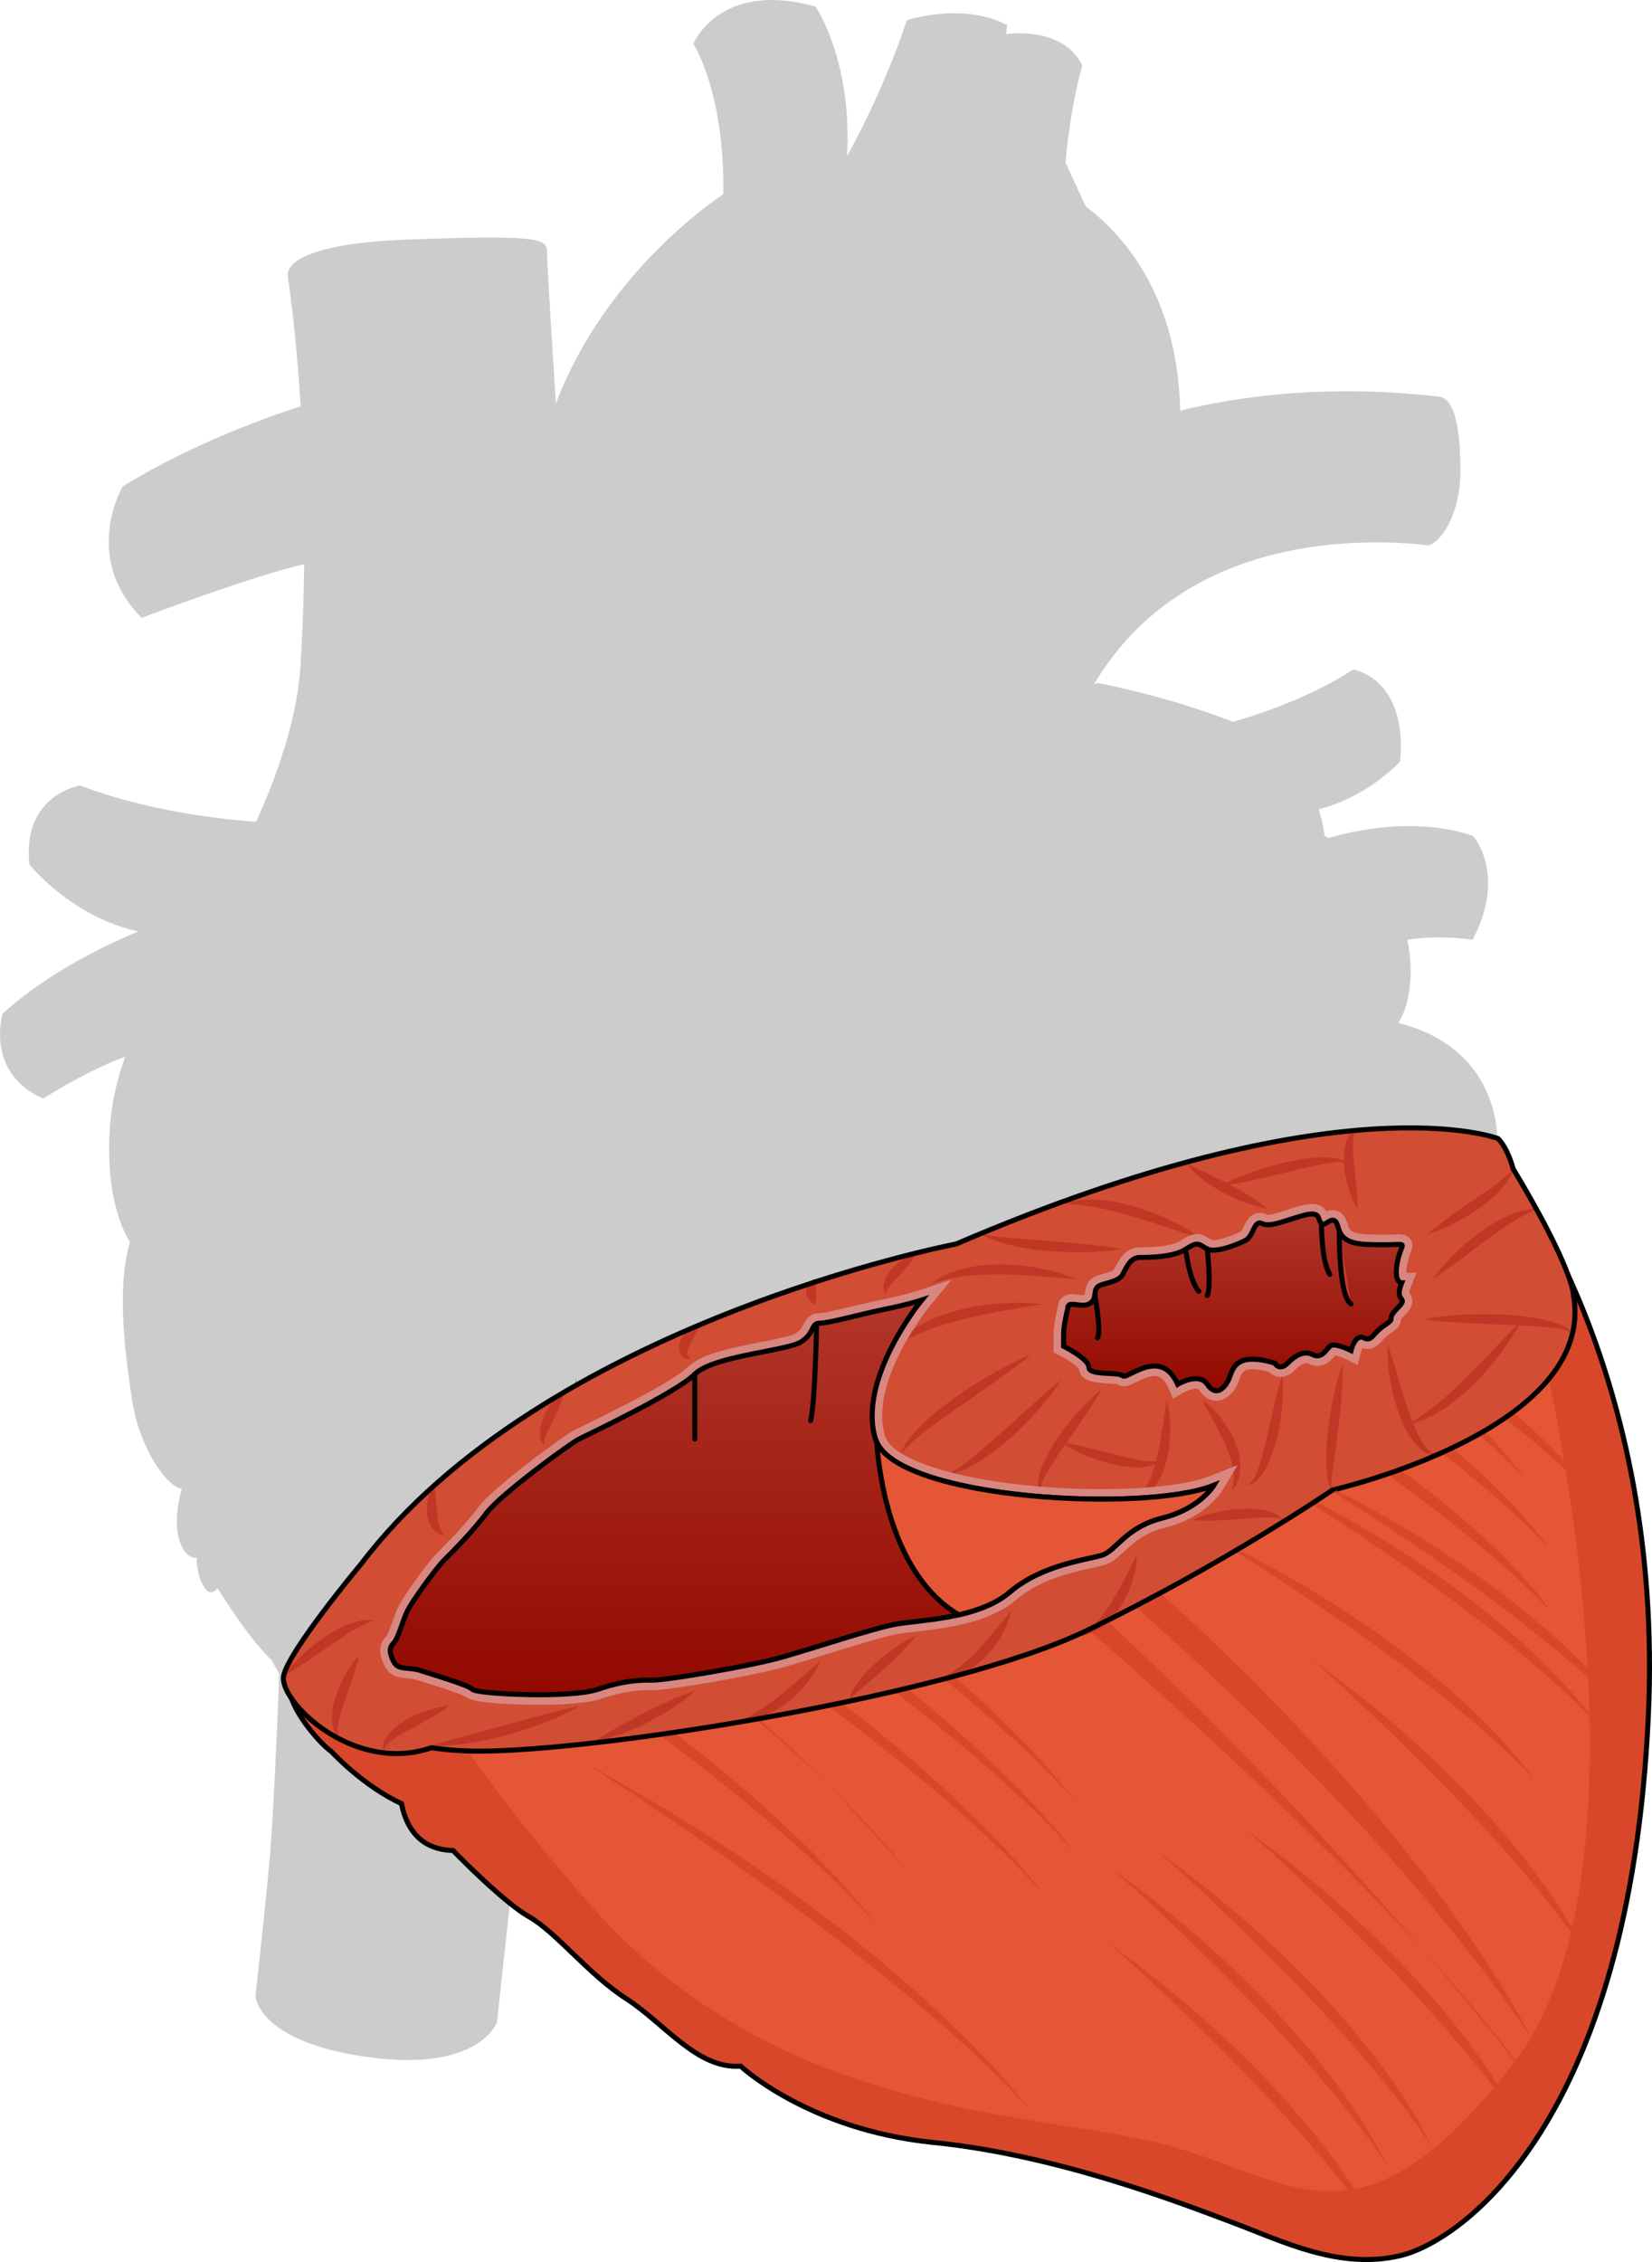 <?xml version="1.0" encoding="utf-8"?>
<!-- Generator: Adobe Illustrator 22.0.0, SVG Export Plug-In . SVG Version: 6.00 Build 0)  -->
<svg version="1.1" id="Layer_1" xmlns="http://www.w3.org/2000/svg" xmlns:xlink="http://www.w3.org/1999/xlink" x="0px" y="0px"
	 width="329.203px" height="450.493px" viewBox="0 0 329.203 450.493" enable-background="new 0 0 329.203 450.493"
	 xml:space="preserve">
<g>
	<path id="changecolor_10_" fill="#CCCCCC" d="M328.696,330.612c-0.01-1.689-0.037-3.36-0.086-5.009
		c-0.002-0.058-0.004-0.114-0.006-0.172c-0.102-3.334-0.282-6.584-0.53-9.751c-0.014-0.185-0.028-0.37-0.043-0.554
		c-0.12-1.486-0.256-2.952-0.405-4.401c-0.021-0.202-0.043-0.402-0.064-0.603c-0.156-1.466-0.323-2.916-0.507-4.343
		c-0.009-0.072-0.019-0.142-0.029-0.213c-0.182-1.403-0.379-2.785-0.586-4.15c-0.022-0.147-0.043-0.296-0.066-0.443
		c-0.206-1.337-0.426-2.652-0.654-3.953c-0.042-0.239-0.084-0.478-0.127-0.715c-0.228-1.269-0.465-2.521-0.712-3.755
		c-0.042-0.212-0.086-0.421-0.129-0.631c-0.26-1.273-0.527-2.533-0.805-3.767c-0.007-0.03-0.014-0.06-0.021-0.09
		c-0.275-1.215-0.56-2.406-0.851-3.584c-0.05-0.203-0.1-0.408-0.15-0.61c-0.284-1.132-0.575-2.244-0.872-3.341
		c-0.063-0.233-0.126-0.464-0.19-0.695c-0.301-1.094-0.607-2.172-0.919-3.23c-0.048-0.164-0.097-0.323-0.146-0.486
		c-0.311-1.041-0.626-2.066-0.946-3.071c-0.029-0.089-0.056-0.181-0.085-0.27c-0.334-1.043-0.673-2.062-1.015-3.066
		c-0.062-0.182-0.124-0.364-0.186-0.545c-0.335-0.974-0.674-1.928-1.015-2.865c-0.061-0.168-0.122-0.333-0.183-0.499
		c-0.353-0.958-0.707-1.901-1.063-2.82c-0.023-0.06-0.046-0.117-0.07-0.177c-0.363-0.932-0.727-1.841-1.092-2.731
		c-0.028-0.068-0.056-0.138-0.084-0.206c-0.369-0.897-0.738-1.768-1.107-2.621c-0.044-0.103-0.089-0.206-0.133-0.308
		c-0.372-0.855-0.743-1.689-1.112-2.5c-0.022-0.047-0.043-0.093-0.064-0.141c-6.368-13.944-12.204-21.29-12.204-21.29
		s-0.06-1.509-0.939-3.664c-0.287-0.708-0.662-1.484-1.153-2.299c0,0,0.001-0.013,0.001-0.035c0-0.012,0.001-0.026,0.001-0.048
		c0-0.02,0.001-0.041,0.001-0.069c0.001-0.029,0.001-0.057,0.001-0.094c0-0.028,0-0.06,0-0.093c0-0.162-0.004-0.379-0.015-0.648
		c-0.001-0.03-0.002-0.058-0.004-0.09c-0.004-0.094-0.01-0.194-0.017-0.299c-0.002-0.026-0.004-0.053-0.005-0.08
		c-0.033-0.499-0.094-1.109-0.197-1.808c-0.001-0.006-0.002-0.011-0.002-0.017c-0.041-0.274-0.088-0.56-0.144-0.859
		c-0.002-0.012-0.004-0.023-0.006-0.035c-0.03-0.158-0.063-0.32-0.097-0.484c-0.015-0.072-0.03-0.144-0.046-0.217
		c-0.034-0.154-0.068-0.308-0.106-0.467c-0.022-0.091-0.046-0.184-0.069-0.276c-0.058-0.233-0.122-0.47-0.19-0.712
		c-0.042-0.147-0.083-0.294-0.128-0.444c-0.038-0.124-0.079-0.25-0.119-0.376c-0.048-0.15-0.097-0.3-0.149-0.452
		c-0.044-0.128-0.089-0.256-0.136-0.386c-0.057-0.158-0.118-0.318-0.18-0.479c-0.048-0.124-0.093-0.246-0.144-0.371
		c-0.106-0.261-0.218-0.524-0.336-0.789c-0.056-0.126-0.118-0.252-0.177-0.378c-0.077-0.163-0.155-0.327-0.237-0.492
		c-0.069-0.139-0.141-0.279-0.215-0.419c-0.083-0.158-0.169-0.315-0.257-0.474c-0.077-0.139-0.153-0.278-0.235-0.418
		c-0.123-0.211-0.253-0.423-0.386-0.634c-0.115-0.183-0.234-0.365-0.356-0.547c-0.112-0.168-0.225-0.336-0.344-0.503
		c-0.102-0.143-0.208-0.286-0.314-0.429c-0.113-0.151-0.229-0.302-0.348-0.453c-0.113-0.143-0.226-0.287-0.344-0.429
		c-0.136-0.165-0.28-0.328-0.423-0.492c-0.179-0.204-0.362-0.406-0.552-0.607c-0.167-0.177-0.335-0.354-0.512-0.529
		c-0.137-0.136-0.281-0.27-0.424-0.405c-0.151-0.142-0.305-0.284-0.463-0.425c-0.153-0.136-0.308-0.272-0.467-0.406
		c-0.169-0.143-0.344-0.283-0.52-0.423c-0.157-0.125-0.309-0.251-0.471-0.373c-0.31-0.235-0.632-0.465-0.964-0.691
		c-0.173-0.118-0.355-0.232-0.535-0.348c-0.202-0.13-0.405-0.259-0.614-0.386c-0.194-0.118-0.392-0.233-0.593-0.348
		c-0.217-0.124-0.44-0.244-0.665-0.364c-0.2-0.107-0.397-0.214-0.604-0.318c-0.394-0.198-0.799-0.39-1.217-0.576
		c-0.199-0.088-0.408-0.171-0.613-0.256c-0.28-0.117-0.562-0.233-0.853-0.345c-0.229-0.088-0.464-0.172-0.699-0.256
		c-0.287-0.102-0.58-0.201-0.877-0.298c-0.235-0.077-0.469-0.154-0.71-0.227c-0.398-0.12-0.808-0.233-1.223-0.343
		c-0.134-0.035-0.259-0.076-0.394-0.11l-0.001,0c0.012-0.018,0.023-0.04,0.035-0.058c0.073-0.113,0.143-0.234,0.214-0.354
		c0.076-0.129,0.151-0.26,0.224-0.398c0.064-0.12,0.126-0.243,0.188-0.369c0.079-0.163,0.156-0.333,0.231-0.507
		c0.05-0.115,0.101-0.227,0.148-0.347c0.108-0.27,0.211-0.55,0.309-0.84c0.011-0.032,0.023-0.061,0.033-0.093
		c0.11-0.334,0.212-0.684,0.307-1.043c0.023-0.087,0.043-0.177,0.065-0.265c0.07-0.28,0.136-0.566,0.197-0.859
		c0.023-0.11,0.044-0.222,0.065-0.334c0.055-0.29,0.105-0.587,0.151-0.889c0.016-0.108,0.033-0.215,0.048-0.324
		c0.049-0.36,0.091-0.727,0.125-1.101c0.005-0.053,0.012-0.103,0.016-0.156c0.037-0.427,0.063-0.863,0.08-1.307
		c0.005-0.119,0.004-0.242,0.007-0.362c0.008-0.314,0.012-0.63,0.009-0.951c-0.002-0.185-0.007-0.372-0.012-0.56
		c-0.007-0.259-0.018-0.519-0.033-0.781c-0.012-0.219-0.025-0.437-0.042-0.658c-0.018-0.226-0.041-0.453-0.064-0.681
		c-0.025-0.252-0.048-0.503-0.08-0.758c-0.006-0.048-0.015-0.097-0.021-0.146c-0.094-0.724-0.22-1.457-0.372-2.196
		c-0.016-0.075-0.027-0.149-0.043-0.224c0,0,0.001,0,0.001,0l0.003,0.004c1.462-0.234,2.915-0.36,4.296-0.421
		c1.382-0.06,2.689-0.055,3.85-0.012c2.897,0.109,4.891,0.432,4.891,0.432c0.001-0.001,0.001-0.003,0.002-0.004
		c0.011-0.022,0.021-0.043,0.032-0.064c2.982-5.792,3.356-10.462,2.828-13.884c-0.68-4.419-2.859-6.76-2.859-6.76
		c-6.773-2.301-13.932-2.185-19.399-1.493c-0.06,0.008-0.117,0.016-0.177,0.024c0.001,0,0.001-0.001,0.002-0.001
		c-0.119,0.015-0.233,0.032-0.35,0.048c-0.201,0.027-0.402,0.054-0.599,0.083c-0.072,0.01-0.141,0.022-0.212,0.032
		c-4.734,0.709-7.906,1.77-7.906,1.77l0.001,0.001c-0.289-0.156-0.587-0.31-0.896-0.464c0,0-0.086-0.968-0.425-2.499
		c-0.016-0.074-0.035-0.153-0.053-0.23c-0.053-0.231-0.111-0.469-0.176-0.723c-0.042-0.165-0.086-0.332-0.134-0.506
		c-0.037-0.135-0.076-0.27-0.116-0.41c-0.061-0.212-0.128-0.429-0.198-0.651c-0.028-0.089-0.05-0.17-0.079-0.26
		c2.617-0.645,4.984-1.628,7.063-2.716c5.706-2.983,9.175-6.786,9.175-6.786c0.998-10.961-3.34-15.43-6.438-17.207
		c-1.623-0.932-2.906-1.125-2.906-1.125c-1.925,1.271-3.971,2.432-6.025,3.479c-5.452,2.778-10.955,4.758-14.403,5.875
		c-2.18,0.706-3.539,1.068-3.539,1.068c-0.124-0.048-0.247-0.094-0.37-0.142c-0.117-0.045-0.233-0.089-0.349-0.134
		c-0.338-0.129-0.675-0.257-1.011-0.382c-0.114-0.042-0.227-0.085-0.341-0.127c-0.339-0.126-0.678-0.25-1.016-0.371
		c-0.109-0.039-0.218-0.078-0.326-0.117c-0.345-0.124-0.689-0.245-1.031-0.365c-0.1-0.035-0.2-0.07-0.3-0.105
		c-0.346-0.12-0.691-0.238-1.034-0.355c-0.098-0.033-0.197-0.067-0.295-0.1c-0.348-0.117-0.694-0.232-1.039-0.345
		c-0.089-0.029-0.178-0.059-0.267-0.088c-0.35-0.114-0.697-0.226-1.042-0.336c-0.085-0.027-0.17-0.055-0.255-0.082
		c-0.348-0.11-0.693-0.218-1.037-0.325c-0.079-0.024-0.158-0.049-0.237-0.074c0,0,0,0,0,0c0.001,0,0.002,0,0.002,0
		c-0.036-0.011-0.071-0.021-0.108-0.032c-0.315-0.097-0.626-0.191-0.936-0.284c-0.07-0.021-0.141-0.043-0.21-0.064
		c-0.135-0.04-0.269-0.08-0.403-0.12c-0.137-0.041-0.273-0.08-0.409-0.12c-0.088-0.026-0.177-0.052-0.264-0.078
		c-0.048-0.014-0.097-0.029-0.144-0.042c-0.298-0.087-0.591-0.171-0.883-0.254c-0.095-0.027-0.191-0.055-0.286-0.082
		c-0.01-0.003-0.02-0.006-0.03-0.009c-0.486-0.138-0.962-0.27-1.431-0.399c-0.129-0.036-0.256-0.07-0.384-0.105
		c-0.164-0.045-0.331-0.091-0.493-0.134c-0.148-0.04-0.292-0.077-0.438-0.116c-0.085-0.023-0.169-0.045-0.254-0.067
		c-0.09-0.024-0.181-0.048-0.27-0.072c-0.031-0.008-0.062-0.016-0.093-0.025c-0.272-0.071-0.537-0.14-0.802-0.208
		c-0.072-0.019-0.146-0.038-0.218-0.056c-0.103-0.026-0.205-0.052-0.307-0.078c-0.044-0.011-0.086-0.022-0.13-0.033
		c-0.143-0.036-0.284-0.072-0.424-0.107c-0.038-0.01-0.078-0.02-0.117-0.029c-0.26-0.065-0.512-0.127-0.762-0.189
		c-0.028-0.007-0.057-0.014-0.085-0.021c-3.381-0.828-5.888-1.336-6.998-1.55l-0.841,0.215c0.067-0.113,0.138-0.22,0.206-0.333
		c-0.001,0-0.004-0.001-0.004-0.001c0-0.001,0.001-0.001,0.001-0.002c0,0,0.003,0,0.004,0.001c0.001-0.001,0.002-0.003,0.003-0.004
		l-0.006,0.002c0.007-0.009,0.014-0.017,0.02-0.026c18.118-29.97,54.076-28.708,66.461-27.276c3.172-1.131,6.319-7.226,6.319-14.711
		c0-7.486-0.865-13.312-3.417-14.648c-0.364-0.192-0.763-0.292-1.198-0.292c-1.165-0.133-2.316-0.249-3.458-0.354
		c-0.051-0.005-0.103-0.01-0.154-0.014c-0.321-0.029-0.638-0.054-0.957-0.082c-0.753-0.065-1.502-0.125-2.245-0.178
		c-0.132-0.009-0.265-0.019-0.397-0.028c-0.32-0.022-0.639-0.044-0.957-0.064c-0.671-0.042-1.337-0.079-2-0.112
		c-0.159-0.008-0.317-0.016-0.476-0.024c-0.094-0.004-0.188-0.01-0.282-0.014c-0.212-0.01-0.427-0.023-0.638-0.032
		c-0.687-0.029-1.366-0.048-2.044-0.068c-0.071-0.002-0.142-0.005-0.213-0.007c-0.341-0.009-0.684-0.02-1.023-0.027
		c-0.306-0.006-0.607-0.008-0.911-0.012c-0.775-0.011-1.544-0.018-2.306-0.018c-0.392,0-0.781,0.002-1.169,0.005
		c-0.691,0.006-1.375,0.017-2.055,0.031c-0.373,0.008-0.749,0.014-1.119,0.025c-0.278,0.008-0.552,0.019-0.828,0.028
		c-0.084,0.003-0.167,0.007-0.252,0.01c-0.59,0.021-1.182,0.042-1.764,0.07c-0.307,0.015-0.608,0.034-0.912,0.051
		c-0.173,0.009-0.343,0.02-0.515,0.03c-0.488,0.028-0.976,0.056-1.457,0.089c-0.371,0.025-0.741,0.051-1.108,0.079
		c-0.096,0.007-0.19,0.016-0.286,0.024c-0.028,0.002-0.056,0.005-0.084,0.007c-0.435,0.034-0.867,0.07-1.297,0.107
		c-0.526,0.046-1.05,0.092-1.568,0.143c-0.329,0.032-0.653,0.068-0.979,0.102c-1.257,0.132-2.492,0.276-3.699,0.435
		c-0.064,0.008-0.13,0.016-0.194,0.025c-0.637,0.085-1.261,0.175-1.884,0.267c-0.176,0.026-0.353,0.051-0.528,0.078
		c-0.212,0.032-0.428,0.062-0.638,0.095c-0.427,0.067-0.846,0.137-1.267,0.206c-0.027,0.005-0.056,0.009-0.083,0.013
		c-0.074-0.071-0.141-0.144-0.216-0.215c-0.024-0.022-0.037-0.031-0.042-0.029c-0.002,0.001,0.002,0.008,0.002,0.012
		c0.001,0.008,0.006,0.02,0.017,0.04c0.002,0.003,0.003,0.006,0.005,0.009c0.024,0.045,0.063,0.108,0.123,0.202
		c-0.004,0.001-0.008,0.001-0.012,0.002c-0.063,0.01-0.125,0.021-0.188,0.032c-0.345,0.058-0.692,0.115-1.032,0.175
		c-0.417,0.074-0.827,0.15-1.237,0.226c-0.009,0.002-0.017,0.003-0.025,0.005c-0.055,0.01-0.109,0.021-0.164,0.031
		c-0.4,0.075-0.799,0.15-1.192,0.228c-0.32,0.063-0.639,0.127-0.954,0.192c-0.112,0.023-0.219,0.047-0.33,0.07
		c-0.427,0.089-0.849,0.178-1.267,0.27c-0.228,0.05-0.46,0.098-0.685,0.149c-0.154,0.034-0.302,0.07-0.455,0.105
		c-0.448,0.102-0.887,0.206-1.324,0.31c-0.169,0.041-0.346,0.079-0.514,0.12c-0.023-1.195-0.083-2.352-0.162-3.488
		c-0.018-0.259-0.044-0.509-0.064-0.766c-0.069-0.85-0.149-1.686-0.247-2.504c-0.039-0.325-0.081-0.645-0.124-0.965
		c-0.102-0.753-0.215-1.49-0.34-2.214c-0.051-0.299-0.1-0.6-0.155-0.894c-0.154-0.821-0.324-1.622-0.506-2.407
		c-0.037-0.159-0.068-0.326-0.107-0.484c-0.226-0.939-0.472-1.85-0.735-2.737c-0.062-0.208-0.13-0.406-0.194-0.612
		c-0.206-0.664-0.418-1.317-0.642-1.952c-0.099-0.281-0.202-0.555-0.305-0.831c-0.205-0.551-0.416-1.092-0.633-1.621
		c-0.111-0.269-0.221-0.537-0.335-0.8c-0.239-0.554-0.485-1.092-0.737-1.62c-0.095-0.199-0.186-0.404-0.283-0.6
		c-0.354-0.72-0.717-1.42-1.09-2.093c-0.017-0.03-0.034-0.058-0.051-0.088c-0.357-0.641-0.722-1.257-1.093-1.855
		c-0.106-0.171-0.213-0.334-0.32-0.501c-0.178-0.28-0.354-0.568-0.535-0.839c-0.115-0.173-0.233-0.333-0.35-0.502
		c-0.114-0.166-0.227-0.329-0.341-0.491c-0.098-0.139-0.194-0.284-0.293-0.42c-0.022-0.031-0.044-0.065-0.067-0.096
		c-0.197-0.271-0.395-0.524-0.593-0.784c-0.085-0.112-0.17-0.227-0.255-0.337c-1.27-1.64-2.554-3.066-3.797-4.301
		c-0.031-0.031-0.062-0.061-0.094-0.092c-0.404-0.399-0.802-0.779-1.195-1.138c-0.004-0.004-0.008-0.008-0.012-0.011
		c0,0,0,0.001,0,0.001c-1.128-1.031-2.2-1.906-3.161-2.621l-4.037-8.728c-0.162,1.897-0.286,3.89-0.355,5.967
		c0,0-0.006-0.003-0.006-0.003c0.069-2.08,0.194-4.075,0.356-5.974l0.005,0.01c0.547-6.429,1.53-11.715,2.29-15.123
		c0.6-2.682,1.062-4.204,1.062-4.204c-0.146-0.305-0.307-0.592-0.474-0.87c-0.048-0.079-0.098-0.155-0.147-0.233
		c-0.136-0.214-0.278-0.419-0.426-0.616c-0.04-0.054-0.08-0.11-0.121-0.162c-0.401-0.514-0.839-0.971-1.304-1.378
		c-0.007-0.006-0.013-0.013-0.019-0.018l-0.001,0.001c-2.026-1.762-4.564-2.574-6.842-2.919c-3.184-0.485-5.85-0.065-5.854-0.064
		c0.012-0.114,0.022-0.209,0.033-0.313c0.056-0.523,0.101-0.921,0.13-1.172c0.016-0.131,0.027-0.224,0.034-0.273
		c0.002-0.019,0.006-0.047,0.006-0.047c-8.867-4.67-19.983-0.967-19.983-0.967c-4.836,14.666-11.922,27.07-11.922,27.07
		c0.181-3.07,0.137-5.922-0.059-8.553c-0.459-6.158-1.768-11.08-3.07-14.631c-1.585-4.327-3.155-6.622-3.155-6.622
		c-0.543-0.15-1.07-0.282-1.591-0.404c-0.169-0.04-0.334-0.075-0.501-0.111c-0.353-0.078-0.701-0.15-1.044-0.216
		c-0.18-0.034-0.36-0.068-0.537-0.099c-0.347-0.061-0.687-0.113-1.024-0.161c-0.143-0.021-0.29-0.045-0.431-0.063
		c-0.449-0.058-0.888-0.105-1.318-0.141c-0.164-0.014-0.321-0.021-0.482-0.032c-0.276-0.019-0.549-0.035-0.817-0.045
		c-0.192-0.007-0.38-0.011-0.568-0.014c-0.229-0.004-0.454-0.004-0.677-0.001c-0.19,0.002-0.381,0.003-0.567,0.009
		c-0.22,0.008-0.433,0.021-0.646,0.035c-0.348,0.022-0.688,0.051-1.021,0.087c-0.152,0.016-0.305,0.031-0.454,0.05
		c-0.22,0.029-0.433,0.062-0.646,0.097c-0.122,0.02-0.243,0.04-0.362,0.061c-0.223,0.04-0.444,0.083-0.659,0.13
		c-0.074,0.016-0.146,0.034-0.219,0.051c-8.208,1.88-10.771,8.186-10.771,8.186s5.119,7.88,5.881,24.345
		c0.082,1.775,0.115,3.648,0.083,5.624c0,0-2.245,1.445-5.627,4.216c-0.041,0.034-0.081,0.066-0.123,0.1
		c-0.297,0.244-0.602,0.499-0.916,0.763c-0.072,0.061-0.145,0.123-0.218,0.185c-0.309,0.262-0.621,0.53-0.944,0.811
		c-0.072,0.063-0.145,0.128-0.218,0.191c-0.336,0.295-0.675,0.594-1.025,0.909c-0.015,0.014-0.031,0.029-0.047,0.042
		c-1.112,1.003-2.287,2.111-3.501,3.315c-0.113,0.112-0.225,0.221-0.339,0.335c-0.314,0.315-0.632,0.641-0.951,0.969
		c-0.166,0.171-0.332,0.341-0.5,0.516c-0.303,0.316-0.607,0.639-0.913,0.966c-0.164,0.175-0.327,0.351-0.492,0.53
		c-0.022,0.024-0.045,0.049-0.067,0.074c-0.001,0.001-0.001,0.002-0.002,0.002c-0.3,0.327-0.6,0.657-0.903,0.995
		c-0.13,0.145-0.259,0.291-0.389,0.438c-0.036,0.041-0.072,0.084-0.108,0.125c-0.03,0.034-0.061,0.07-0.091,0.105
		c-0.299,0.34-0.596,0.679-0.896,1.03c-0.091,0.106-0.182,0.215-0.272,0.322c-0.056,0.067-0.113,0.136-0.169,0.203
		c-0.052,0.062-0.105,0.126-0.157,0.189c-0.349,0.417-0.698,0.836-1.047,1.268c-0.069,0.085-0.138,0.175-0.207,0.261
		c-0.592,0.738-1.182,1.497-1.769,2.276c-0.249,0.33-0.498,0.656-0.745,0.993c-0.016,0.022-0.033,0.044-0.049,0.066
		c-0.228,0.312-0.453,0.632-0.679,0.95c-0.205,0.288-0.411,0.571-0.614,0.864c-0.061,0.088-0.122,0.18-0.183,0.269
		c-0.219,0.318-0.436,0.641-0.653,0.965c-0.161,0.24-0.324,0.476-0.484,0.72c-0.109,0.165-0.214,0.336-0.322,0.503
		c-0.207,0.32-0.413,0.642-0.617,0.967c-0.117,0.186-0.235,0.368-0.351,0.555c-0.16,0.26-0.316,0.528-0.475,0.791
		c-0.186,0.308-0.372,0.614-0.555,0.927c-0.075,0.128-0.152,0.254-0.227,0.383c-0.197,0.341-0.387,0.692-0.581,1.037
		c-0.044,0.078-0.088,0.156-0.131,0.235c-0.13,0.235-0.264,0.464-0.393,0.702c-0.037,0.068-0.074,0.134-0.11,0.202
		c-0.213,0.396-0.418,0.803-0.626,1.205c-0.179,0.347-0.363,0.688-0.538,1.039c-0.231,0.463-0.451,0.937-0.675,1.409
		c-0.145,0.305-0.294,0.603-0.436,0.912c-0.049,0.107-0.095,0.218-0.144,0.326c-0.087,0.192-0.169,0.388-0.255,0.581
		c-0.111,0.249-0.22,0.499-0.329,0.751c-0.106,0.245-0.217,0.485-0.321,0.732c-0.085,0.203-0.162,0.412-0.245,0.616
		c-0.095,0.234-0.187,0.47-0.281,0.706c-0.15,0.378-0.306,0.751-0.451,1.134c-0.078-1.205-1.766-27.398-1.766-30.075
		c0-0.725-0.085-1.314-0.695-1.771c-0.013-0.01-0.026-0.02-0.04-0.03c-0.049-0.035-0.102-0.069-0.158-0.103
		c-0.027-0.016-0.055-0.032-0.084-0.048c-0.051-0.028-0.103-0.056-0.159-0.083c-0.046-0.022-0.096-0.043-0.145-0.064
		c-0.047-0.02-0.093-0.041-0.144-0.06c-0.095-0.036-0.197-0.072-0.305-0.106c-0.012-0.004-0.022-0.008-0.034-0.011
		c-2.653-0.82-9.278-0.909-25.721-0.311c-0.08,0.003-0.153,0.005-0.233,0.008c-0.88,0.032-1.723,0.071-2.539,0.115
		c-0.325,0.017-0.628,0.039-0.944,0.058c-0.475,0.029-0.951,0.058-1.404,0.09c-0.363,0.026-0.708,0.056-1.058,0.084
		c-0.375,0.031-0.75,0.061-1.109,0.095c-0.362,0.034-0.71,0.069-1.056,0.105c-0.317,0.033-0.631,0.067-0.936,0.102
		c-0.351,0.04-0.693,0.082-1.028,0.125c-0.27,0.035-0.533,0.07-0.792,0.106c-0.337,0.047-0.669,0.094-0.989,0.143
		c-0.228,0.035-0.446,0.072-0.666,0.108c-0.323,0.053-0.646,0.107-0.951,0.163c-0.179,0.033-0.345,0.067-0.518,0.1
		c-0.322,0.063-0.646,0.125-0.948,0.19c-0.059,0.013-0.112,0.026-0.171,0.039c-1.135,0.25-2.124,0.516-2.99,0.793
		c-0.096,0.031-0.197,0.061-0.29,0.091c-0.222,0.074-0.428,0.149-0.633,0.224c-0.107,0.039-0.216,0.078-0.318,0.117
		c-0.187,0.072-0.364,0.145-0.536,0.218c-0.103,0.043-0.205,0.087-0.303,0.13c-0.159,0.071-0.311,0.142-0.457,0.213
		c-0.096,0.047-0.188,0.093-0.278,0.14c-0.134,0.069-0.266,0.139-0.389,0.208c-0.086,0.049-0.166,0.097-0.247,0.146
		c-0.113,0.068-0.226,0.135-0.328,0.203c-0.078,0.051-0.148,0.102-0.221,0.154c-0.091,0.065-0.186,0.129-0.269,0.193
		c-0.077,0.059-0.142,0.117-0.212,0.175c-0.062,0.052-0.133,0.105-0.189,0.157c-0.01,0.009-0.016,0.018-0.026,0.027
		c-0.163,0.15-0.299,0.296-0.421,0.44c-0.038,0.045-0.078,0.089-0.113,0.133c-0.103,0.132-0.189,0.26-0.263,0.384
		c-0.033,0.056-0.064,0.11-0.092,0.164c-0.058,0.112-0.109,0.221-0.147,0.324c-0.022,0.06-0.038,0.114-0.054,0.171
		c-0.018,0.062-0.033,0.12-0.045,0.178c-0.02,0.095-0.033,0.181-0.04,0.263c-0.003,0.031-0.006,0.062-0.007,0.091
		c-0.014,0.358,0.067,0.581,0.067,0.581c0.095,0.652,0.184,1.316,0.274,1.978c0.061,0.448,0.124,0.895,0.183,1.348
		c0.112,0.859,0.222,1.725,0.327,2.599c0.03,0.245,0.058,0.494,0.087,0.74c0.207,1.757,0.4,3.541,0.58,5.347
		c0.021,0.207,0.042,0.413,0.062,0.62c0.089,0.92,0.175,1.846,0.257,2.776c0.041,0.463,0.079,0.929,0.119,1.394
		c0.095,1.125,0.185,2.255,0.27,3.392c0.075,1.015,0.149,2.03,0.216,3.053c0.025,0.377,0.049,0.754,0.073,1.132
		c0.027,0.434,0.049,0.872,0.075,1.308c-0.111,0.034-10.184,3.108-21.796,8.586c-4.489,2.116-9.206,4.59-13.667,7.387
		c0,0-0.008,0.014-0.023,0.041c-0.001,0.002-0.004,0.007-0.005,0.009c-0.229,0.405-1.857,3.396-2.492,7.632
		c-0.006,0.042-0.011,0.086-0.017,0.129c-0.037,0.259-0.073,0.52-0.102,0.788c-0.001,0.008-0.002,0.016-0.003,0.025
		c0-0.001,0.001-0.001,0.001-0.002c-0.356,3.279-0.056,7.191,1.863,11.185c0,0-0.001,0-0.001,0c0.008,0.016,0.017,0.033,0.025,0.049
		c0.341,0.706,0.734,1.413,1.183,2.12c0.083,0.131,0.167,0.262,0.254,0.393c0.118,0.177,0.236,0.354,0.361,0.531
		c0.208,0.296,0.424,0.591,0.653,0.886c0.076,0.097,0.158,0.194,0.236,0.291c0.203,0.253,0.413,0.504,0.632,0.756
		c0.09,0.103,0.18,0.206,0.273,0.309c0.301,0.335,0.612,0.669,0.944,1.001c0,0,5.738-2.185,12.815-4.652
		c6.535-2.277,14.211-4.795,19.576-6.056c-0.003,0.271-0.005,0.544-0.009,0.814c-0.014,1.025-0.035,2.04-0.056,3.054
		c-0.015,0.708-0.029,1.419-0.047,2.121c-0.026,0.989-0.058,1.965-0.09,2.941c-0.023,0.689-0.043,1.383-0.069,2.064
		c-0.037,0.98-0.082,1.941-0.126,2.904c-0.03,0.658-0.056,1.326-0.089,1.975c-0.041,0.819-0.091,1.612-0.136,2.415
		c-0.042,0.734-0.08,1.482-0.126,2.203c-0.045,0.701-0.106,1.406-0.18,2.113c-0.019,0.184-0.045,0.369-0.066,0.553
		c-0.058,0.509-0.12,1.019-0.193,1.53c-0.039,0.274-0.084,0.55-0.127,0.825c-0.066,0.424-0.133,0.848-0.208,1.273
		c-0.055,0.31-0.113,0.62-0.172,0.931c-0.074,0.39-0.151,0.781-0.232,1.172c-0.069,0.33-0.139,0.661-0.213,0.991
		c-0.082,0.371-0.168,0.742-0.256,1.112c-0.081,0.342-0.163,0.685-0.249,1.027c-0.09,0.358-0.184,0.715-0.279,1.072
		c-0.093,0.35-0.185,0.701-0.282,1.051c-0.096,0.345-0.198,0.69-0.298,1.034c-0.104,0.357-0.206,0.716-0.314,1.072
		c-0.099,0.326-0.204,0.65-0.306,0.975c-0.239,0.759-0.487,1.515-0.742,2.266c-0.088,0.257-0.172,0.516-0.262,0.773
		c-0.137,0.394-0.28,0.785-0.421,1.176c-0.104,0.288-0.206,0.576-0.312,0.862c-0.14,0.378-0.283,0.752-0.425,1.126
		c-0.113,0.296-0.225,0.593-0.34,0.887c-0.143,0.367-0.288,0.73-0.433,1.093c-0.118,0.295-0.237,0.589-0.356,0.882
		c-0.146,0.356-0.292,0.71-0.439,1.062c-0.124,0.295-0.248,0.588-0.372,0.88c-0.146,0.343-0.293,0.685-0.441,1.024
		c-0.13,0.298-0.261,0.592-0.391,0.887c-0.144,0.324-0.287,0.648-0.432,0.967c-0.029,0.064-0.058,0.126-0.087,0.189
		c-0.001,0-0.019-0.001-0.041-0.002c-0.01-0.001-0.031-0.002-0.045-0.003c-0.024-0.001-0.054-0.003-0.088-0.005
		c-0.032-0.002-0.073-0.004-0.113-0.007c-0.03-0.002-0.063-0.004-0.098-0.006c-0.062-0.004-0.131-0.008-0.207-0.013
		c-0.002,0-0.003,0-0.005,0c-0.017-0.001-0.035-0.002-0.053-0.003c-0.09-0.006-0.187-0.013-0.295-0.02
		c-0.014-0.001-0.029-0.002-0.043-0.003c-2.643-0.187-10.279-0.854-19.188-2.792c-0.009-0.002-0.019-0.004-0.028-0.006
		c-2.032-0.443-4.131-0.953-6.251-1.537c-0.133-0.037-0.266-0.073-0.398-0.11c-0.306-0.086-0.613-0.174-0.92-0.263
		c-2.402-0.696-4.82-1.488-7.19-2.396v0.001c-0.043-0.015-0.088-0.031-0.131-0.048c0,0-4.475,0.731-7.503,4.585
		c-1.446,1.84-2.557,4.397-2.697,7.925c-0.003,0.064-0.003,0.13-0.005,0.194c-0.012,0.399-0.01,0.811,0.003,1.236
		c0.003,0.09,0.004,0.178,0.008,0.268c0.023,0.499,0.057,1.008,0.118,1.542c0,0,1.09,1.359,3.099,3.227
		c3.579,3.331,10.087,8.289,18.628,10.105c0,0-0.045,0.018-0.112,0.044c-0.007,0.003-0.011,0.004-0.018,0.007
		c-0.033,0.013-0.072,0.028-0.118,0.047c-0.018,0.007-0.036,0.015-0.057,0.023c-0.054,0.022-0.113,0.045-0.18,0.073
		c-0.005,0.002-0.01,0.004-0.015,0.006c-1.245,0.504-4.729,1.973-9.109,4.281c-3.694,1.946-8.017,4.488-12.164,7.552
		c-1.827,1.35-3.62,2.799-5.308,4.344c0,0-1.536,5.063,0.701,9.997c0.244,0.538,0.538,1.073,0.879,1.601
		c0.028,0.044,0.058,0.088,0.088,0.132c0.149,0.226,0.309,0.449,0.478,0.671c0.041,0.054,0.081,0.107,0.123,0.16
		c0.143,0.181,0.294,0.36,0.451,0.538c0.041,0.046,0.081,0.093,0.123,0.139c0.032,0.035,0.061,0.071,0.093,0.105
		c0.241,0.26,0.497,0.516,0.771,0.766c0.016,0.015,0.035,0.029,0.052,0.044c0.245,0.222,0.506,0.438,0.778,0.651
		c0.09,0.07,0.185,0.138,0.278,0.207c0.212,0.158,0.432,0.313,0.661,0.464c0.115,0.076,0.231,0.151,0.35,0.226
		c0.235,0.147,0.48,0.289,0.731,0.43c0.117,0.065,0.231,0.132,0.352,0.196c0.375,0.198,0.763,0.39,1.176,0.572l0,0c0,0,0,0,0.001,0
		c0,0,3.977-2.53,8.704-4.952c2.494-1.277,5.193-2.525,7.634-3.352c-0.229,0.631-0.444,1.271-0.653,1.917
		c-0.07,0.217-0.138,0.436-0.205,0.655c-0.232,0.75-0.456,1.506-0.658,2.277c-0.024,0.092-0.044,0.186-0.068,0.279
		c-0.191,0.744-0.364,1.5-0.523,2.263c-0.035,0.168-0.072,0.334-0.105,0.503c-0.164,0.827-0.307,1.666-0.429,2.516
		c-0.021,0.144-0.039,0.29-0.059,0.435c-0.121,0.895-0.226,1.799-0.297,2.721c-1.237,16.115,3.965,23.302,3.965,23.302
		c-1.684,5.509-1.662,12.813-1.051,19.815c0.378,4.337,0.981,8.558,1.551,12.162c0.076,0.48,0.167,0.959,0.266,1.437
		c0.013,0.063,0.025,0.127,0.039,0.19c0.094,0.44,0.199,0.878,0.312,1.313c0.026,0.103,0.053,0.205,0.081,0.307
		c0.111,0.415,0.229,0.826,0.356,1.234c0.035,0.113,0.072,0.225,0.108,0.338c0.121,0.378,0.247,0.753,0.38,1.122
		c0.044,0.122,0.089,0.243,0.134,0.364c0.119,0.32,0.242,0.636,0.368,0.948c0.052,0.128,0.102,0.257,0.155,0.383
		c0.143,0.342,0.292,0.677,0.443,1.009c0.068,0.148,0.136,0.295,0.205,0.441c0.149,0.314,0.302,0.624,0.457,0.926
		c0.076,0.147,0.152,0.29,0.229,0.434c0.133,0.25,0.269,0.495,0.406,0.734c0.099,0.173,0.199,0.342,0.299,0.51
		c0.124,0.207,0.25,0.41,0.376,0.609c0.094,0.147,0.188,0.294,0.283,0.436c0.153,0.23,0.308,0.452,0.464,0.668
		c0.081,0.113,0.163,0.225,0.244,0.334c0.176,0.234,0.353,0.458,0.53,0.673c0.075,0.091,0.15,0.178,0.225,0.265
		c0.187,0.217,0.375,0.426,0.562,0.619c0.055,0.056,0.109,0.107,0.163,0.161c0.182,0.181,0.364,0.35,0.544,0.506
		c0.035,0.03,0.07,0.064,0.105,0.093c0.213,0.178,0.423,0.333,0.632,0.474c0.035,0.023,0.07,0.048,0.104,0.071
		c0.214,0.138,0.425,0.255,0.633,0.351c0.022,0.01,0.044,0.02,0.067,0.03c0.219,0.097,0.435,0.172,0.646,0.219
		c-0.002,0.006-1.792,5.709-0.535,10.003c0.719,2.458,1.764,3.291,2.527,3.557c0.31,0.15,0.615,0.187,0.912,0.095
		c0.044-0.008,0.073-0.015,0.073-0.015s-0.085,3.503,1.38,5.709c1.343,2.517,2.766,0.412,2.766,0.412s0.016,0.026,0.039,0.063
		c0.006,0.009,0.006,0.01,0.013,0.022c0.037,0.061,0.096,0.155,0.174,0.28c0.021,0.034,0.041,0.066,0.065,0.104
		c1.222,1.952,6.073,9.538,10.05,13.431c0.148,0.145,0.295,0.285,0.44,0.419c0.001,0.001,0.157,0.317,0.458,0.861
		c0.036,0.066,0.075,0.135,0.115,0.207c0.013,0.022,0.024,0.043,0.037,0.066c0.236,0.418,0.539,0.939,0.911,1.541
		c0,0.001,0,0.002,0,0.003h-0.003c-0.257,7.293-1.074,27.052-1.918,37.139c-0.045,0.531-0.089,1.043-0.134,1.518
		c-0.896,9.482-2.685,25.586-2.685,25.586s0,0.002,0,0.002l0,0.001c0,0,0.001,0.013,0.002,0.034c0,0.006,0.001,0.01,0.002,0.017
		c0.002,0.022,0.005,0.052,0.01,0.089c0.001,0.011,0.003,0.02,0.004,0.032c0.006,0.043,0.015,0.093,0.026,0.152
		c0.002,0.011,0.003,0.02,0.006,0.031c0.043,0.218,0.125,0.531,0.272,0.915c0.005,0.012,0.009,0.023,0.014,0.035
		c0.048,0.123,0.103,0.253,0.166,0.389c0.003,0.007,0.006,0.014,0.009,0.021c0.203,0.439,0.489,0.941,0.886,1.488
		c0.01,0.014,0.02,0.027,0.03,0.041c0.124,0.169,0.26,0.342,0.406,0.518c0.013,0.015,0.024,0.03,0.037,0.045
		c0.478,0.568,1.078,1.169,1.831,1.782c0.032,0.026,0.066,0.053,0.099,0.079c0.217,0.174,0.447,0.349,0.69,0.524
		c0.048,0.035,0.095,0.069,0.144,0.104c0.262,0.185,0.537,0.371,0.829,0.556c0.019,0.012,0.035,0.024,0.055,0.037
		c0-0.001-0.001-0.001-0.001-0.002c2.219,1.398,5.325,2.776,9.687,3.881c2.133,0.541,4.566,1.016,7.339,1.396
		C95.64,412.72,99.04,402.7,99.04,402.7l1.458-13.409l1.118-10.244c0.098,0.078,0.192,0.148,0.289,0.224
		c0.586,0.462,1.157,0.893,1.707,1.283c0.021,0.015,0.043,0.03,0.064,0.045c0.302,0.214,0.597,0.414,0.883,0.6
		c0.032,0.021,0.063,0.04,0.094,0.06c0.285,0.183,0.563,0.355,0.828,0.505c0.845,0.479,1.72,1.103,2.619,1.814
		c4.806,3.802,10.37,10.403,16.7,14.468c2.825,1.816,5.536,4.261,8.272,6.57c4.547,3.838,9.166,7.297,14.5,6.852
		c0.021,0.019,2.635,2.461,7.656,5.411c6.434,3.78,16.819,8.392,30.767,9.796c13.212,1.331,26.374,4.682,37.313,8.093
		c8.691,2.712,15.967,5.458,20.76,7.262c0.531,0.2,1.042,0.393,1.51,0.568c10.02,3.758,21.291,9.484,33.459,6.621
		c12.166-2.863,45.686-26.477,49.436-107.375c0.085-1.836,0.141-3.647,0.179-5.44c0.001-0.066,0.003-0.133,0.005-0.2
		c0.035-1.737,0.048-3.453,0.042-5.151C328.698,330.906,328.697,330.759,328.696,330.612z M235.175,81.778
		c-0.001,0-0.002,0.001-0.004,0.001c0-0.003,0-0.006,0-0.009L235.175,81.778z M16.077,156.467c-0.001,0-0.002-0.001-0.003-0.001
		C16.074,156.466,16.076,156.466,16.077,156.467L16.077,156.467z M200.492,6.803c0-0.001,0-0.002,0-0.003l0.001,0.003
		C200.494,6.802,200.492,6.803,200.492,6.803z"/>
	<g>
		<path fill="#F16541" d="M162.809,285.214c0,0,35.772,23.85,50.919,41.252C213.728,326.466,197.291,302.294,162.809,285.214z"/>
		<path fill="#F16541" d="M168.288,300.683c0,0,35.77,23.85,50.919,41.252C219.207,341.934,202.771,317.763,168.288,300.683z"/>
		<path fill="#F16541" d="M172.8,317.763c0,0,35.772,23.85,50.919,41.252C223.718,359.015,207.283,334.843,172.8,317.763z"/>
		<path fill="#F16541" d="M175.055,328.722c0,0,35.771,23.848,50.919,41.25C225.974,369.972,209.539,345.8,175.055,328.722z"/>
		<path fill="#F16541" d="M170.221,264.589c0,0,35.771,23.848,50.919,41.252C221.14,305.841,204.705,281.669,170.221,264.589z"/>
		<path fill="#F16541" d="M267.547,311.641c0,0,35.773,23.848,50.92,41.25C318.467,352.891,302.031,328.722,267.547,311.641z"/>
		<path fill="#F16541" d="M270.769,296.817c0,0,35.774,23.848,50.92,41.25C321.689,338.067,305.254,313.897,270.769,296.817z"/>
		<path fill="#F16541" d="M257.756,337.304c0,0,32.514,28.133,45.365,47.291C303.121,384.595,289.834,358.559,257.756,337.304z"/>
		<path fill="#F16541" d="M245.215,371.778c0,0,32.096,28.607,44.666,47.951C289.881,419.729,276.978,393.503,245.215,371.778z"/>
	</g>
	<path fill="#26A9E0" d="M242.752,296.577c3.588,1.344,4.93,4.361,6.217,8.711c-0.832-2.223-3.762-1.121-7.514-2.832
		c-3.855-1.77-7.24-4.506-7.898-7.648c0-0.008,0-0.008,0-0.018c-0.717-3.568-1.111-6.168-0.242-6.063
		C234.851,288.921,238.236,294.886,242.752,296.577z"/>
	<path fill="#26A9E0" d="M230.82,251.698c3.229,3.867,6.266,13.217,2.494,19.172c-0.154,0.252-0.309,0.502-0.463,0.754
		c0.725-4.215-3.008-10.586-6.701-16.059c-3.703-5.482-3.18-10.566-3.18-10.566c0.152-0.186,0.299-0.367,0.443-0.553
		c3.385-4.515,1.934-5.802,3.385-4.515C228.248,241.227,227.601,247.831,230.82,251.698z"/>
	<path fill="#26A9E0" d="M153.467,311.864c-0.039-0.078-0.204-0.379-0.474-0.803c-0.01-0.01-0.01-0.02-0.02-0.029
		c-0.328-0.725-0.813-1.412-1.509-2.127l-0.009-0.01c-1.547-1.914-3.848-4.031-6.459-3.945c-4.729,0.164-6.748-0.725-8.035-2.088
		c-1.285-1.373-4.67-3.867-6.119-4.68c-1.45-0.803-2.9-3.539-3.471-5.076c-0.561-1.527-3.113-5.666-3.113-5.666
		c0.754-0.211,1.527-0.676,2.34-1.217c0,0,0,0,0.01,0c0.221,0,2.631,3.867,3.181,6.486c0.57,2.66,0.647,3.703,2.503,4.912
		c1.848,1.209,5.396,4.428,6.285,5.24c0.88,0.803,3.219,1.045,4.834,0.482c0.918-0.328,3.693-0.646,6.459,0.377
		c2.059,0.764,4.107,2.273,5.375,5.086c-0.203-0.328-4.021-6.148-9.822-4.66C145.423,304.147,152.016,305.841,153.467,311.864z"/>
	<path fill="#26A9E0" d="M118.593,279.813c2.582,1.295,4.188,1.633,5.191,3.074c-2.223,0.928-4.098,1.527-6.08,0.957
		c-2.398-0.686-3.056-4.127-2.92-8.865C114.784,275.058,116.011,278.528,118.593,279.813z"/>
	<path fill="#CD181F" d="M132.034,334.522c-4.994-5.318-1.934-9.185-2.096-13.375c-0.16-4.189-4.512-4.672-5.318-7.896
		c-0.453-1.818,0.271-2.814,0.99-3.338c-1.043-0.877-2.142-1.816-3.314-2.855v0.01c0.115,0.107-0.947,3.123,1.963,8.074
		c2.909,4.959,4.486,4.031,3.635,9.629c-0.841,5.607,0,8.508,4.108,11.766c2.97,2.35,6.441,4.457,8.23,7.049
		c0.695,0.986,1.131,2.049,1.197,3.229C142.284,344.28,137.028,339.839,132.034,334.522z"/>
	<path fill="#CD181F" d="M123.784,282.888c-2.223,0.928-4.098,1.527-6.08,0.957c-2.398-0.686-3.056-4.127-2.92-8.865
		c0.006-0.195,0.018-0.4,0.027-0.6c-0.525,3.559-0.756,7.389,0.464,9.385c1.233,2.02,5.514,0.756,9.47-1.285
		C124.419,282.62,124.097,282.757,123.784,282.888z"/>
	<g>
		<path fill="#CD181F" d="M155.561,303.608c-0.316-0.297-3.133-0.982-6.451-1.709c0.748,0.496,1.54,0.906,2.371,1.215
			C152.987,303.454,154.434,303.556,155.561,303.608z"/>
		<path fill="#CD181F" d="M141.862,290.692c-1.127-5.641-4.673-8.057-7.895-8.701c-3.223-0.645-6.768,3.063-11.602,5.318
			c-3.244,1.514-2.712,1.793-1.575,1.863c-0.011-0.713,1.003-1.275,3.042-1.625c0.145-0.02,0.281-0.059,0.426-0.107
			c0.754-0.211,1.527-0.676,2.34-1.217c0,0,0,0,0.01,0c0.696-0.475,1.422-0.996,2.176-1.48c1.547-0.967,3.229-1.77,5.113-1.545
			c4.109,0.482,7.658,9.271,10.559,14.908c0.804,1.566,1.922,2.676,3.162,3.469c0.504,0.108,1.003,0.217,1.492,0.324
			C145.305,299.362,142.657,294.673,141.862,290.692z"/>
	</g>
	<path fill="#2394C5" d="M122.468,283.401c-1.258-0.99-3.35-1.611-5.301-2.74c-0.943-0.545-1.693-1.262-2.279-1.965
		c0.283,2.764,1.105,4.66,2.816,5.148C119.282,284.3,120.795,284.007,122.468,283.401z"/>
	<path fill="#2394C5" d="M140.194,304.612c-2.036-1.072-3.546-2.889-5.121-4.168c-2.311-1.877-4.332-3.031-5.632-5.92
		c-1.3-2.889-2.89-4.043-3.177-6.065c-0.148-1.041,0.276-1.541,0.725-1.787c-0.195-0.281-0.337-0.449-0.381-0.449
		c-0.01,0-0.01,0-0.01,0c-0.813,0.541-1.586,1.006-2.34,1.217c0,0,2.553,4.139,3.113,5.666c0.57,1.537,2.021,4.273,3.471,5.076
		c1.449,0.813,4.834,3.307,6.119,4.68C137.688,303.63,138.647,304.249,140.194,304.612z"/>
	<path fill="#2394C5" d="M248.968,305.288c-0.162-0.547-0.326-1.074-0.494-1.578c-1.713-0.971-4.137-1.568-6.395-2.109
		c-3.609-0.867-6.93-3.611-6.785-6.5c0.145-2.887,4.043,0.723,7.797,3.178c1.979,1.293,3.631,2.703,4.756,3.752
		c-1.076-2.609-2.492-4.477-5.096-5.453c-4.516-1.691-7.9-7.656-9.437-7.85c-0.869-0.105-0.475,2.494,0.242,6.063
		c0,0.01,0,0.01,0,0.018c0.658,3.142,4.043,5.879,7.898,7.648C245.207,304.167,248.136,303.065,248.968,305.288z"/>
	<path fill="#2394C5" d="M227.494,247.882c0.723,3.176,0.723,2.742,3.898,6.785c1.289,1.643,2.48,4.141,3.453,6.789
		c-0.576-3.922-2.268-7.652-4.025-9.758c-3.219-3.867-2.572-10.471-4.021-11.767c-1.451-1.287,0,0-3.385,4.515
		c-0.145,0.186-0.291,0.367-0.443,0.553c0,0-0.523,5.084,3.18,10.566c3.693,5.473,7.426,11.844,6.701,16.059
		c0.154-0.252,0.309-0.502,0.463-0.754c0.268-0.42,0.49-0.859,0.689-1.309c0.031-2.131-0.42-4.66-1.889-7.385
		c-4.043-7.51-8.52-11.264-7.221-15.451C226.195,242.538,226.771,244.704,227.494,247.882z"/>
	<g>
		<path fill="#E45635" d="M300.431,233.008c0,0-0.014-0.306-0.105-0.83C255.09,254.899,120.655,315.897,57.758,336.18
			c2.007,2.292,5.452,10.66,8.329,12.692c0,0,6.158,6.73,13.922,10.326c0.916,4.67,3.557,9.156,10.268,9.33
			c0,0,6.119,6.344,11.34,10.51v0.01c1.402,1.111,2.735,2.078,3.867,2.717c5.365,3.045,11.805,11.457,19.316,16.281
			c7.522,4.834,14.232,14.135,22.769,13.42c0,0,13.555,12.703,38.422,15.207c24.874,2.504,49.567,12.172,59.583,15.924
			c10.027,3.76,21.289,9.484,33.461,6.623c12.164-2.863,45.683-26.473,49.433-107.375
			C331.699,272.321,300.431,233.008,300.431,233.008z"/>
		<g>
			<path fill="#D9472B" d="M209.459,318.085c37.809,32.663,77.214,69.819,96.437,97.65c0,0-35.728-47.927-92.168-99.322"/>
			<path fill="#D9472B" d="M224.228,318.153c30.434,26.791,60.873,57.571,81.024,87.915c0,0-18.745-39.572-76.248-90.82"/>
			<path fill="#D9472B" d="M125.901,289.731c0,0,61.87,39.102,88.64,69.279C214.541,359.011,189.575,324.395,125.901,289.731z"/>
			<path fill="#D9472B" d="M125.661,299.843c0,0,61.871,39.1,88.64,69.277C214.301,369.12,189.335,334.505,125.661,299.843z"/>
			<path fill="#D9472B" d="M119.457,308.1c0,0,61.87,39.102,88.641,69.279C208.097,377.38,183.13,342.765,119.457,308.1z"/>
			<path fill="#D9472B" d="M91.741,302.944c56.623,35.783,58.218,34.98,88.641,69.279
				C180.382,372.224,155.415,337.606,91.741,302.944z"/>
			<path fill="#D9472B" d="M85.94,313.901c0,0,61.871,39.1,88.641,69.279C174.581,383.181,149.614,348.563,85.94,313.901z"/>
			<path fill="#D9472B" d="M116.878,351.284c0,0,61.871,39.1,88.64,69.279C205.517,420.563,180.552,385.946,116.878,351.284z"/>
			<path fill="#D9472B" d="M254.334,251.052c0,0,43.185,25.781,64.455,48.342C318.789,299.393,302.031,273.933,254.334,251.052z"/>
			<path fill="#D9472B" d="M239.189,245.895c0,0,43.184,25.781,64.455,48.342C303.644,294.237,286.885,268.776,239.189,245.895z"/>
			<path fill="#D9472B" d="M244.023,259.755c0,0,43.184,25.781,64.453,48.34C308.476,308.095,291.718,282.636,244.023,259.755z"/>
			<path fill="#D9472B" d="M244.668,272.645c0,0,43.184,25.781,64.453,48.342C309.121,320.987,292.363,295.526,244.668,272.645z"/>
			<path fill="#D9472B" d="M260.459,293.917c0,0,43.186,25.781,64.455,48.34C324.914,342.257,308.154,316.798,260.459,293.917z"/>
			<path fill="#D9472B" d="M253.369,294.561c0,0,43.186,25.781,64.455,48.34C317.824,342.901,301.066,317.442,253.369,294.561z"/>
			<path fill="#D9472B" d="M241.123,305.841c0,0,43.184,25.781,64.455,48.342C305.578,354.183,288.818,328.722,241.123,305.841z"/>
			<path fill="#D9472B" d="M261.402,330.468c0,0,37.914,33.047,54.834,59.029C316.236,389.497,304.271,361.464,261.402,330.468z"/>
			<path fill="#D9472B" d="M248.189,364.308c0,0,37.912,33.047,54.834,59.027C303.023,423.335,291.056,395.302,248.189,364.308z"/>
			<path fill="#D9472B" d="M230.463,368.497c0,0,37.914,33.045,54.836,59.027C285.299,427.524,273.332,399.491,230.463,368.497z"/>
			<path fill="#D9472B" d="M221.441,372.042c0,0,37.912,33.047,54.834,59.027C276.275,431.069,264.308,403.036,221.441,372.042z"/>
			<path fill="#D9472B" d="M220.795,386.866c0,0,37.914,33.047,54.836,59.027C275.631,445.893,263.664,417.86,220.795,386.866z"/>
			<path fill="#D9472B" d="M300.486,245.236c0.904,1.524,1.653,3.134,2.19,4.85c6.443,20.627,29.002,122.465-1.291,161.137
				c-30.293,38.674-43.279,23.045-68.32,16.115c-25.041-6.932-77.323-4.734-115.352-47.92
				c-20.722-23.532-29.006-37.215-34.773-46.755c-8.235,2.718-18.764,1.164-25.38,3.29c0.464,3.292,5.556,10.82,8.527,12.919
				c0,0,6.158,6.73,13.922,10.326c0.916,4.67,3.557,9.156,10.268,9.33c0,0,6.119,6.344,11.34,10.51v0.01
				c1.402,1.111,2.735,2.078,3.867,2.717c5.365,3.045,11.805,11.457,19.316,16.281c7.522,4.834,14.232,14.135,22.769,13.42
				c0,0,13.555,12.703,38.422,15.207c24.874,2.504,49.567,12.172,59.583,15.924c10.027,3.76,21.289,9.484,33.461,6.623
				c12.164-2.863,45.683-26.473,49.433-107.375c2.339-50.328-13.399-84.819-22.268-100.032
				C304.368,242.946,302.458,244.088,300.486,245.236z"/>
		</g>
		<path fill="none" stroke="#000000" stroke-miterlimit="10" d="M300.431,233.008c0,0-0.014-0.306-0.105-0.83
			C255.09,254.899,120.655,315.897,57.758,336.18c-0.235,3.565,5.452,10.66,8.329,12.692c0,0,6.158,6.73,13.922,10.326
			c0.916,4.67,3.557,9.156,10.268,9.33c0,0,6.119,6.344,11.34,10.51v0.01c1.402,1.111,2.735,2.078,3.867,2.717
			c5.365,3.045,11.805,11.457,19.316,16.281c7.522,4.834,14.232,14.135,22.769,13.42c0,0,13.555,12.703,38.422,15.207
			c24.874,2.504,49.567,12.172,59.583,15.924c10.027,3.76,21.289,9.484,33.461,6.623c12.164-2.863,45.683-26.473,49.433-107.375
			C331.699,272.321,300.431,233.008,300.431,233.008z"/>
	</g>
	<path fill="#D14D33" d="M313.523,257.745c0,0,0-5-12-25c0,0-0.5-3.5-3-6c0,0-31-12-108,21c0,0-82.204,15.702-118.696,63.893
		l-0.016,0.003c0,0-14.288,17.104-15.288,22.104s13.829,19.665,29.414,14.333c0.001,0,0.002-0.001,0.003-0.001
		c2.969,0.418,6.16,0.669,9.582,0.669c24,0,94-11,121-24s49-28,49-28S318.523,284.745,313.523,257.745z"/>
	<g>
		<g>
			<path fill="#C13725" d="M182.523,249.745c-0.454,0.849-0.986,1.544-1.521,2.223c-0.54,0.67-1.102,1.292-1.662,1.896l-1.632,1.782
				c-0.5,0.617-1.009,1.152-1.185,2.098c-0.129-0.18-0.288-0.402-0.368-0.646c-0.051-0.236-0.107-0.508-0.11-0.763
				c0.021-0.245,0.04-0.509,0.086-0.758c0.059-0.238,0.133-0.475,0.212-0.714c0.364-0.905,0.911-1.682,1.529-2.359
				c0.625-0.671,1.333-1.242,2.1-1.72C180.748,250.321,181.573,249.925,182.523,249.745z"/>
		</g>
		<g>
			<path fill="#C13725" d="M162.523,254.745c0.015,0.606,0.032,1.029,0.061,1.42l0.052,1.034c0.024,0.329,0.01,0.671,0.009,1.076
				c-0.021,0.412-0.013,0.858-0.122,1.47c-0.59-0.15-1.028-0.49-1.353-0.927c-0.325-0.437-0.505-0.99-0.532-1.558
				c-0.017-0.571,0.148-1.153,0.469-1.619C161.435,255.184,161.903,254.806,162.523,254.745z"/>
		</g>
		<g>
			<path fill="#C13725" d="M139.523,263.745c-0.276,0.789-0.627,1.43-0.964,2.054l-0.994,1.727
				c-0.289,0.547-0.522,1.034-0.598,1.474c-0.108,0.442,0.091,1.013,0.556,1.744c-0.401-0.017-0.852-0.056-1.231-0.332
				c-0.203-0.119-0.386-0.27-0.526-0.485c-0.16-0.201-0.297-0.424-0.35-0.673c-0.301-1.011,0.011-1.969,0.398-2.693
				c0.411-0.73,0.956-1.318,1.57-1.8C138.009,264.294,138.697,263.908,139.523,263.745z"/>
		</g>
		<g>
			<path fill="#C13725" d="M112.523,276.745c-0.206,1.073-0.547,2.035-0.906,2.979c-0.368,0.938-0.775,1.841-1.197,2.725
				l-1.265,2.606c-0.199,0.431-0.407,0.857-0.544,1.295c-0.151,0.443-0.258,0.866-0.088,1.396c-0.531-0.226-0.802-0.891-0.893-1.444
				c-0.082-0.574-0.071-1.144,0.014-1.683c0.165-1.084,0.523-2.09,0.972-3.032c0.453-0.942,1.004-1.824,1.641-2.642
				C110.908,278.134,111.618,277.365,112.523,276.745z"/>
		</g>
		<g>
			<path fill="#C13725" d="M86.523,295.745c0.202,0.974,0.278,1.873,0.355,2.757l0.196,2.559c0.067,0.83,0.161,1.627,0.358,2.385
				c0.191,0.767,0.478,1.494,1.091,2.298c-1.012-0.04-1.955-0.758-2.517-1.634c-0.579-0.885-0.848-1.899-0.924-2.873
				c-0.082-0.981,0.002-1.951,0.235-2.877C85.563,297.439,85.911,296.539,86.523,295.745z"/>
		</g>
		<g>
			<path fill="#C13725" d="M56.523,333.745c1.048-1.502,2.285-2.825,3.596-4.062c1.315-1.233,2.716-2.378,4.206-3.409
				c1.488-1.032,3.089-1.928,4.783-2.642c1.668-0.694,3.585-1.243,5.416-0.887c-1.756,0.488-3.224,1.365-4.71,2.279
				c-1.471,0.926-2.909,1.906-4.355,2.897c-1.439,1.001-2.895,1.991-4.369,2.977C59.616,331.889,58.122,332.86,56.523,333.745z"/>
		</g>
		<g>
			<path fill="#C13725" d="M71.523,329.745c-0.298,1.45-0.713,2.814-1.156,4.159c-0.44,1.344-0.901,2.667-1.364,3.975
				c-0.454,1.31-0.932,2.605-1.298,3.909c-0.175,0.652-0.35,1.306-0.422,1.964c-0.083,0.66-0.082,1.317,0.24,1.994
				c-0.67-0.372-1.04-1.181-1.22-1.925c-0.166-0.764-0.193-1.537-0.138-2.287c0.106-1.506,0.465-2.945,0.952-4.32
				c0.484-1.377,1.11-2.689,1.831-3.944C69.672,332.016,70.491,330.813,71.523,329.745z"/>
		</g>
		<g>
			<path fill="#C13725" d="M89.523,339.745c-1.151,0.862-2.331,1.579-3.52,2.262c-1.187,0.685-2.374,1.339-3.555,1.977
				c-1.174,0.648-2.355,1.267-3.456,1.967c-0.546,0.354-1.086,0.715-1.543,1.147c-0.464,0.427-0.846,0.918-0.925,1.647
				c-0.388-0.642-0.211-1.548,0.127-2.22c0.356-0.684,0.832-1.276,1.357-1.786c1.049-1.03,2.242-1.839,3.486-2.513
				c1.244-0.675,2.547-1.212,3.882-1.642C86.711,340.159,88.084,339.831,89.523,339.745z"/>
		</g>
		<g>
			<path fill="#C13725" d="M115.523,339.745c-2.268,1.326-4.66,2.39-7.09,3.338c-2.428,0.958-4.918,1.743-7.431,2.45
				c-2.52,0.678-5.074,1.244-7.659,1.634c-2.579,0.411-5.199,0.621-7.821,0.578c2.51-0.782,5.01-1.414,7.499-2.105l7.456-2.036
				l7.474-1.999C110.452,340.943,112.958,340.299,115.523,339.745z"/>
		</g>
		<g>
			<path fill="#C13725" d="M138.523,336.745c-1.408,1.293-2.938,2.392-4.51,3.417c-1.574,1.022-3.192,1.972-4.863,2.822
				c-1.669,0.854-3.386,1.621-5.152,2.277c-1.766,0.653-3.582,1.211-5.475,1.484c1.595-1.051,3.197-1.991,4.818-2.9
				c1.62-0.908,3.243-1.806,4.899-2.642c1.652-0.844,3.326-1.648,5.03-2.407C134.972,338.036,136.702,337.321,138.523,336.745z"/>
		</g>
		<g>
			<path fill="#C13725" d="M163.523,330.745c-0.668,1.621-1.635,3.078-2.718,4.432c-1.089,1.352-2.319,2.599-3.677,3.701
				c-1.366,1.094-2.882,2.017-4.488,2.739c-1.62,0.693-3.37,1.129-5.117,1.128c1.557-0.813,2.992-1.607,4.379-2.503
				c1.368-0.924,2.68-1.901,3.974-2.923c1.278-1.042,2.545-2.109,3.803-3.214C160.934,332.995,162.191,331.872,163.523,330.745z"/>
		</g>
		<g>
			<path fill="#C13725" d="M182.523,325.745c-0.962,1.289-2.024,2.436-3.117,3.542c-1.093,1.106-2.215,2.17-3.363,3.196
				c-1.144,1.031-2.322,2.018-3.489,3.009c-0.58,0.499-1.169,0.986-1.726,1.501c-0.29,0.249-0.552,0.516-0.81,0.789
				c-0.23,0.284-0.514,0.558-0.495,0.962c-0.242-0.358-0.109-0.858,0.013-1.237c0.138-0.395,0.327-0.764,0.521-1.123
				c0.411-0.702,0.872-1.365,1.376-1.979c1.002-1.237,2.103-2.37,3.276-3.412c1.168-1.049,2.408-2.008,3.699-2.899
				C179.7,327.206,181.046,326.386,182.523,325.745z"/>
		</g>
		<g>
			<path fill="#C13725" d="M201.523,320.745c-0.306,1.606-0.936,3.108-1.698,4.531c-0.773,1.419-1.685,2.776-2.791,3.985
				c-1.105,1.206-2.376,2.285-3.81,3.118c-1.445,0.808-3.07,1.354-4.701,1.366c1.417-0.823,2.645-1.686,3.81-2.647
				c1.146-0.986,2.188-2.07,3.22-3.179C197.606,325.672,199.437,323.22,201.523,320.745z"/>
		</g>
		<g>
			<path fill="#C13725" d="M226.523,309.745c-0.003,1.73-0.353,3.419-0.853,5.057c-0.512,1.635-1.175,3.24-2.087,4.722
				c-0.908,1.479-1.996,2.882-3.361,4.011c-1.358,1.12-2.984,1.977-4.699,2.21c1.406-1.016,2.557-2.112,3.602-3.32
				c1.038-1.214,1.895-2.57,2.745-3.932C223.556,315.735,224.917,312.772,226.523,309.745z"/>
		</g>
		<g>
			<path fill="#C13725" d="M207.523,259.745l-7.87,1.355c-2.594,0.492-5.181,0.969-7.711,1.638
				c-0.642,0.134-1.268,0.316-1.897,0.491c-0.628,0.177-1.263,0.338-1.877,0.552l-1.866,0.588c-0.602,0.242-1.211,0.468-1.826,0.689
				c-2.412,0.978-4.742,2.132-6.953,3.688c1.631-2.162,3.9-3.818,6.299-5.105c2.406-1.321,5.02-2.141,7.636-2.842
				c2.633-0.654,5.312-1.058,8.001-1.241C202.146,259.376,204.849,259.367,207.523,259.745z"/>
		</g>
		<g>
			<path fill="#C13725" d="M205.523,269.745c-2.165,1.756-4.39,3.385-6.63,4.986l-6.733,4.746c-1.134,0.769-2.248,1.563-3.36,2.358
				c-1.13,0.771-2.215,1.598-3.322,2.395c-1.088,0.819-2.182,1.634-3.209,2.521c-1.035,0.882-2.036,1.795-2.747,2.993
				c0.301-1.384,1.179-2.587,2.044-3.679c0.9-1.087,1.884-2.09,2.914-3.036c2.049-1.907,4.271-3.587,6.535-5.192
				c2.286-1.574,4.623-3.065,7.041-4.418C200.468,272.058,202.936,270.79,205.523,269.745z"/>
		</g>
		<g>
			<path fill="#C13725" d="M211.523,274.745c-1.365,2.147-2.943,4.125-4.607,6.023c-1.661,1.903-3.455,3.686-5.317,5.401
				c-1.889,1.685-3.877,3.279-6.026,4.66c-2.124,1.365-4.494,2.621-7.05,2.916c2.289-1.093,4.216-2.614,6.134-4.18
				c1.894-1.589,3.771-3.201,5.603-4.881l5.55-5.009C207.667,278,209.543,276.338,211.523,274.745z"/>
		</g>
		<g>
			<path fill="#C13725" d="M219.523,276.745c-1.052,1.837-2.196,3.571-3.361,5.283l-3.505,5.09c-1.158,1.691-2.33,3.365-3.383,5.094
				c-0.512,0.869-1.022,1.742-1.406,2.656c-0.382,0.908-0.733,1.874-0.346,2.877c-0.394-0.368-0.592-0.929-0.67-1.486
				c-0.052-0.554-0.019-1.119,0.071-1.658c0.192-1.082,0.54-2.113,0.96-3.098c0.849-1.967,1.932-3.794,3.129-5.524
				c1.198-1.73,2.52-3.362,3.927-4.914C216.351,279.518,217.845,278.041,219.523,276.745z"/>
		</g>
		<g>
			<path fill="#C13725" d="M232.523,278.745c0.491,1.864,0.67,3.777,0.681,5.689c0.007,1.913-0.156,3.84-0.577,5.739
				c-0.425,1.891-1.082,3.784-2.221,5.453c-0.562,0.832-1.267,1.589-2.1,2.169c-0.84,0.565-1.815,0.937-2.784,0.951
				c1.737-0.874,2.779-2.327,3.535-3.904c0.758-1.587,1.211-3.337,1.618-5.1C231.473,286.189,231.863,282.514,232.523,278.745z"/>
		</g>
		<g>
			<path fill="#C13725" d="M239.523,278.745c1.418,0.985,2.618,2.217,3.688,3.552c1.067,1.338,1.999,2.802,2.712,4.393
				c0.713,1.586,1.206,3.322,1.256,5.121c0.072,1.78-0.457,3.677-1.656,4.935c0.9-3.326-0.144-6.314-1.425-9.24
				C242.795,284.57,241.103,281.777,239.523,278.745z"/>
		</g>
		<g>
			<path fill="#C13725" d="M255.523,273.745c0.211,2.015,0.161,4.02,0,6.014c-0.165,1.993-0.45,3.979-0.892,5.94
				c-0.441,1.96-1.037,3.902-1.897,5.764c-0.425,0.93-0.95,1.833-1.602,2.657c-0.339,0.402-0.71,0.788-1.145,1.098
				c-0.437,0.309-0.958,0.514-1.465,0.528c0.908-0.469,1.389-1.292,1.781-2.152c0.4-0.856,0.696-1.768,0.974-2.689
				c0.544-1.846,0.966-3.744,1.404-5.646l1.306-5.74C254.434,277.596,254.911,275.673,255.523,273.745z"/>
		</g>
		<g>
			<path fill="#C13725" d="M267.523,271.745c0.067,2.146-0.037,4.258-0.192,6.361c-0.142,2.104-0.382,4.191-0.613,6.276
				c-0.267,2.081-0.534,4.158-0.842,6.227c-0.139,1.035-0.302,2.069-0.421,3.104c-0.072,0.517-0.119,1.034-0.152,1.551
				c-0.016,0.258-0.024,0.517-0.005,0.771c0.019,0.251,0.029,0.523,0.226,0.71c-0.264-0.103-0.404-0.394-0.519-0.637
				c-0.11-0.258-0.183-0.523-0.253-0.789c-0.134-0.533-0.206-1.071-0.278-1.607c-0.112-1.074-0.161-2.146-0.153-3.213
				c-0.006-2.136,0.18-4.251,0.414-6.356c0.273-2.1,0.599-4.191,1.059-6.259C266.24,275.815,266.773,273.759,267.523,271.745z"/>
		</g>
		<g>
			<path fill="#C13725" d="M237.523,302.745c1.437-0.681,2.932-1.129,4.443-1.481c1.513-0.348,3.049-0.596,4.603-0.712
				c1.554-0.119,3.13-0.106,4.709,0.109c0.789,0.105,1.58,0.289,2.35,0.572c0.381,0.153,0.759,0.335,1.105,0.568
				c0.339,0.25,0.652,0.564,0.789,0.944c-0.644-0.468-1.37-0.518-2.105-0.552c-0.73-0.039-1.472-0.004-2.214,0.028
				c-1.486,0.079-2.981,0.221-4.486,0.326c-1.504,0.116-3.019,0.204-4.547,0.259C240.643,302.863,239.104,302.879,237.523,302.745z"
				/>
		</g>
		<g>
			<path fill="#C13725" d="M276.523,267.745c0.714,2.031,1.318,4.054,1.914,6.07c0.613,2.01,1.177,4.021,1.837,5.987
				c0.3,0.993,0.649,1.965,1.012,2.926c0.336,0.974,0.76,1.903,1.185,2.822c0.45,0.904,0.934,1.793,1.571,2.552
				c0.622,0.767,1.417,1.401,2.481,1.644c-1.079,0.22-2.254-0.251-3.152-0.927c-0.905-0.695-1.635-1.566-2.249-2.485
				c-1.246-1.84-2.06-3.874-2.749-5.915c-0.647-2.058-1.143-4.148-1.453-6.266C276.603,272.038,276.418,269.901,276.523,267.745z"/>
		</g>
		<g>
			<path fill="#C13725" d="M283.523,262.745c2.536-0.494,5.091-0.742,7.648-0.888c2.558-0.155,5.121-0.156,7.686-0.07
				c2.563,0.128,5.132,0.328,7.68,0.809c1.274,0.232,2.542,0.536,3.784,0.961c0.615,0.234,1.233,0.463,1.808,0.809
				c0.56,0.326,1.168,0.744,1.393,1.379c-0.407-0.511-1.03-0.694-1.613-0.87c-0.59-0.173-1.209-0.279-1.826-0.365
				c-1.234-0.185-2.49-0.271-3.743-0.365c-1.257-0.068-2.514-0.162-3.777-0.199c-1.26-0.067-2.525-0.123-3.79-0.161
				c-2.529-0.124-5.065-0.208-7.606-0.372C288.627,263.264,286.083,263.078,283.523,262.745z"/>
		</g>
		<g>
			<path fill="#C13725" d="M285.523,254.745c1.23-1.789,2.675-3.391,4.202-4.903c1.52-1.524,3.179-2.901,4.903-4.201
				c1.741-1.275,3.585-2.44,5.571-3.354c1.964-0.9,4.124-1.67,6.324-1.542c-2.048,0.699-3.813,1.799-5.575,2.911
				c-1.741,1.142-3.462,2.326-5.135,3.595C292.415,249.721,289.118,252.345,285.523,254.745z"/>
		</g>
		<g>
			<path fill="#C13725" d="M284.523,245.745c1.386-1.223,2.83-2.305,4.285-3.361c1.454-1.056,2.913-2.084,4.385-3.086
				c1.457-1.02,2.924-2.008,4.36-3.039c1.407-1.069,2.833-2.069,3.97-3.514c-0.129,0.425-0.22,0.92-0.446,1.328
				c-0.223,0.404-0.432,0.851-0.709,1.221c-0.279,0.37-0.551,0.762-0.853,1.116c-0.303,0.351-0.627,0.684-0.942,1.029
				c-1.311,1.306-2.744,2.466-4.247,3.506c-1.508,1.031-3.085,1.949-4.712,2.768C287.987,244.53,286.306,245.249,284.523,245.745z"
				/>
		</g>
		<g>
			<path fill="#C13725" d="M270.523,240.745c-0.771-1.236-1.302-2.562-1.725-3.916c-0.42-1.356-0.731-2.749-0.882-4.176
				c-0.154-1.424-0.163-2.887,0.116-4.353c0.138-0.731,0.368-1.464,0.75-2.142c0.386-0.659,1.002-1.29,1.741-1.413
				c-0.514,0.529-0.722,1.134-0.824,1.766c-0.115,0.627-0.117,1.282-0.112,1.936c0.024,1.313,0.183,2.649,0.318,3.994l0.419,4.083
				C270.451,237.902,270.551,239.294,270.523,240.745z"/>
		</g>
		<g>
			<path fill="#C13725" d="M252.523,240.745c-1.566-0.273-3.047-0.746-4.491-1.298c-1.444-0.553-2.854-1.187-4.22-1.91
				c-1.366-0.724-2.685-1.545-3.946-2.464c-1.239-0.932-2.492-1.965-3.343-3.328c1.399,0.732,2.778,1.318,4.147,1.99
				c1.375,0.65,2.741,1.314,4.08,2.036c1.347,0.71,2.669,1.473,3.972,2.283C250.026,238.865,251.308,239.723,252.523,240.745z"/>
		</g>
		<g>
			<path fill="#C13725" d="M239.523,246.745c-2.355-0.748-4.657-1.529-6.953-2.303c-2.302-0.753-4.582-1.535-6.895-2.18
				c-1.144-0.364-2.306-0.659-3.465-0.954l-1.742-0.433c-0.585-0.114-1.17-0.229-1.755-0.361c-2.35-0.437-4.711-0.76-7.189-0.769
				c2.348-0.819,4.91-0.943,7.392-0.778c2.503,0.143,4.935,0.717,7.322,1.378c2.377,0.705,4.689,1.59,6.914,2.656
				C235.375,244.062,237.54,245.258,239.523,246.745z"/>
		</g>
		<g>
			<path fill="#C13725" d="M223.523,248.745c-2.359,0.403-4.728,0.559-7.096,0.616c-2.369,0.066-4.737-0.027-7.104-0.189
				c-2.363-0.198-4.727-0.495-7.062-0.997c-2.319-0.497-4.689-1.161-6.738-2.43c2.335,0.483,4.64,0.681,6.971,0.887
				c2.327,0.179,4.651,0.387,6.986,0.548c2.332,0.199,4.669,0.376,7.008,0.628C218.828,248.045,221.17,248.321,223.523,248.745z"/>
		</g>
		<g>
			<path fill="#C13725" d="M214.523,254.745l-7.382-0.592c-2.441-0.164-4.87-0.344-7.292-0.344c-1.21-0.046-2.42-0.011-3.623,0.034
				l-1.808,0.081c-0.596,0.069-1.193,0.131-1.796,0.18c-2.389,0.297-4.746,0.766-7.1,1.641c1.939-1.606,4.37-2.579,6.827-3.178
				c2.472-0.632,5.014-0.75,7.528-0.757c2.518,0.042,5.018,0.314,7.471,0.802C209.799,253.098,212.222,253.746,214.523,254.745z"/>
		</g>
		<g>
			<path fill="#C13725" d="M242.995,236.245c1.957-1.078,4.002-1.926,6.078-2.679c2.074-0.762,4.196-1.378,6.343-1.916
				c2.157-0.496,4.34-0.924,6.576-1.089c1.116-0.089,2.246-0.107,3.381-0.009c0.565,0.062,1.136,0.14,1.691,0.313
				c0.541,0.176,1.124,0.406,1.46,0.88c-0.474-0.305-1.029-0.311-1.548-0.332c-0.529-0.002-1.06,0.04-1.59,0.122
				c-1.06,0.132-2.116,0.356-3.171,0.572c-2.108,0.467-4.219,0.966-6.331,1.487c-2.12,0.491-4.236,1.017-6.38,1.467
				C247.363,235.526,245.208,235.955,242.995,236.245z"/>
		</g>
		<g>
			<path fill="#C13725" d="M303.121,263.036c-1.16,2.351-2.613,4.527-4.178,6.613c-1.563,2.09-3.286,4.062-5.146,5.91
				c-1.889,1.814-3.857,3.572-6.088,4.996c-2.204,1.433-4.609,2.663-7.186,3.19c2.272-1.306,4.294-2.832,6.257-4.444
				c0.478-0.421,0.965-0.826,1.45-1.234l1.406-1.288c0.932-0.864,1.869-1.727,2.756-2.642c1.837-1.768,3.583-3.639,5.363-5.491
				C299.521,266.778,301.289,264.903,303.121,263.036z"/>
		</g>
		<g>
			<path fill="#C13725" d="M211.523,287.245c1.754,0.259,3.439,0.638,5.109,1.041l4.964,1.24c1.644,0.411,3.276,0.836,4.916,1.151
				c0.82,0.147,1.641,0.293,2.465,0.341c0.827,0.06,1.649,0.042,2.486-0.264c-0.591,0.689-1.524,1.034-2.403,1.243
				c-0.897,0.189-1.807,0.253-2.704,0.233c-1.796-0.039-3.551-0.33-5.253-0.766c-1.704-0.432-3.358-1.014-4.964-1.703
				C214.536,289.07,212.972,288.273,211.523,287.245z"/>
		</g>
	</g>
	<g>
		<path fill="#D88680" d="M241.116,293.967c-4.06,1.624-12.116,2.593-21.552,2.593c-22.023,0-41.398-4.736-43.189-10.557
			c-3.331-10.823,8.743-25.688,8.865-25.837l4.396-5.35l-6.571,2.182c-0.027,0.009-2.73,0.9-7.147,1.783
			c-1.859,0.372-3.966,0.879-6.003,1.37c-2.517,0.606-5.649,1.361-6.529,1.361c-2.16,0-2.895,1.47-3.289,2.26
			c-0.293,0.586-0.57,1.141-1.513,1.769c-0.771,0.514-4.138,1.173-6.844,1.703c-5.645,1.105-12.042,2.357-14.694,5.01
			c-1.402,1.402-6.27,4.627-21.496,12.03c-0.504,0.245-0.87,0.423-1.065,0.52c-2.114,1.057-16.145,11.327-19.17,15.361
			c-2.685,3.579-6.358,7.252-8.123,9.018c-1.998,1.997-6.731,8.617-7.761,10.675c-0.423,0.847-0.819,1.956-1.202,3.028
			c-0.343,0.961-0.918,2.57-1.193,2.915c-1.982,1.982-1.302,4.146-0.375,6.001c1.069,2.138,2.982,2.311,4.378,2.437
			c0.728,0.065,1.48,0.133,2.317,0.413c0.632,0.21,1.454,0.469,2.358,0.753c2.046,0.643,6.295,1.978,7.099,2.533
			c1.725,1.42,10.754,1.576,14.607,1.576c4.003,0,9.384-0.203,12.282-1.169c5.231-1.744,7.764-1.744,10.446-1.744
			c2.969,0,19.692-2.777,26.399-4.693c2.296-0.656,5.115-1.526,8.099-2.447c5.413-1.671,11.01-3.399,13.901-3.977
			c0.947-0.189,2.305-0.345,3.877-0.525c5.824-0.667,14.625-1.676,20.113-6.38c4.691-4.021,11.146-5.454,15.002-6.31
			c1.173-0.26,2.099-0.466,2.793-0.697c1.423-0.474,2.532-1.509,3.707-2.604c1.763-1.645,3.957-3.691,8.148-4.739
			c8.097-2.024,11.255-7.156,11.385-7.374l3.055-5.091L241.116,293.967z"/>
		<linearGradient id="SVGID_1_" gradientUnits="userSpaceOnUse" x1="159.808" y1="258.895" x2="159.808" y2="337.511">
			<stop  offset="0" style="stop-color:#B23629"/>
			<stop  offset="1" style="stop-color:#920900"/>
		</linearGradient>
		<path fill="url(#SVGID_1_)" stroke="#000000" stroke-miterlimit="10" d="M183.696,258.895c0,0-12.925,15.695-9.232,27.697
			c3.693,12.002,53.547,14.772,67.395,9.232c0,0-2.77,4.616-10.155,6.463c-7.386,1.846-9.232,6.463-12.002,7.386
			c-2.77,0.923-12.002,1.846-18.464,7.386c-6.463,5.539-18.464,5.539-23.081,6.463s-15.695,4.616-22.157,6.463
			s-23.081,4.616-25.85,4.616c-2.77,0-5.539,0-11.079,1.846c-5.539,1.846-24.004,0.923-24.927,0s-7.386-2.77-10.155-3.693
			s-4.616,0-5.539-1.846c-0.923-1.846-0.923-2.77,0-3.693c0.923-0.923,1.846-4.616,2.77-6.463c0.923-1.846,5.539-8.309,7.386-10.155
			s5.539-5.539,8.309-9.232s16.618-13.848,18.464-14.772s19.388-9.232,23.081-12.925c3.693-3.693,18.464-4.616,21.234-6.463
			c2.77-1.846,1.846-3.693,3.693-3.693c1.846,0,8.309-1.846,12.925-2.77C180.926,259.818,183.696,258.895,183.696,258.895z"/>
		<path fill="#C13D2B" stroke="#000000" stroke-linecap="round" stroke-linejoin="round" stroke-miterlimit="10" d="
			M162.726,263.633c0,0-0.264,15.573-1.188,19.266"/>
		<path fill="#C13D2B" stroke="#000000" stroke-linecap="round" stroke-linejoin="round" stroke-miterlimit="10" d="
			M138.458,273.666c0,0,0,11.079,0,12.925"/>
		<path fill="#E45635" stroke="#000000" stroke-miterlimit="10" d="M241.859,295.824c-13.618,5.447-62.052,2.859-67.171-8.642
			c0.599,7.793,3.4,26.725,16.363,34.412c3.734-0.85,7.455-2.196,10.186-4.537c6.463-5.539,15.695-6.463,18.464-7.386
			s4.616-5.539,12.002-7.386C239.089,300.44,241.859,295.824,241.859,295.824z"/>
	</g>
	<path fill="none" stroke="#000000" stroke-miterlimit="10" d="M313.523,257.745c0,0,0-5-12-25c0,0-1-4-3-6c0,0-31-12-108,21
		c0,0-82.204,15.702-118.696,63.893l-0.016,0.003c0,0-14.288,17.104-15.288,22.104s13.829,19.665,29.414,14.333
		c0.001,0,0.002-0.001,0.003-0.001c2.969,0.418,6.16,0.669,9.582,0.669c24,0,94-11,121-24s49-28,49-28
		S318.523,284.745,313.523,257.745z"/>
	<g>
		<path fill="#D88680" d="M280.83,257.45c0.009-0.143,0.063-0.516,0.35-1.232l1.097-2.743h-2.029
			c-0.014-0.353,0.016-0.93,0.193-1.819c0.206-1.027,0.463-1.687,0.651-2.169c0.258-0.661,0.648-1.659-0.035-2.658
			c-0.685-1.003-1.82-1.003-2.247-1.003c-0.216,0-0.489,0.01-0.831,0.023c-0.497,0.02-1.158,0.045-2.027,0.045
			c-5.398,0-6.917-0.231-7.323-1.854c-0.629-2.517-2.01-3.045-3.058-3.045c-0.461,0-0.872,0.114-1.228,0.266
			c-0.438-0.709-1.267-1.491-2.882-1.491c-0.564,0-1.217,0.095-1.996,0.289c-1.072,0.268-2.104,0.604-3.103,0.928
			c-1.404,0.456-2.855,0.927-3.696,0.927c-0.164,0-0.239-0.02-0.244-0.02c0,0,0,0,0,0c-0.458-0.229-0.926-0.345-1.391-0.345
			c-1.866,0-2.665,1.648-3.143,2.633c-0.175,0.36-0.467,0.963-0.622,1.081c-1.652,0.825-4.133,1.703-5.479,1.703
			c-0.202,0-0.303-0.021-0.315-0.021c-0.001,0-0.001,0-0.001,0.001c-0.274-0.138-0.492-0.277-0.684-0.397
			c-0.555-0.349-1.247-0.784-2.249-0.784c-1.091,0-2.099,0.523-3.277,1.308c-1.342,0.895-4.085,1.349-8.154,1.349
			c-2.922,0-4.214,2.586-5.141,4.447c-0.228,0.282-1.398,0.608-1.96,0.765c-1.045,0.291-2.032,0.566-2.734,1.269
			c-0.819,0.818-0.953,1.814-1.042,2.473c-0.025,0.182-0.062,0.457-0.123,0.521c-0.003,0.002-0.084,0.041-0.341,0.041
			c-0.276,0-0.614-0.046-0.941-0.09c-0.38-0.051-0.772-0.104-1.17-0.104c-1.611,0-2.726,0.99-2.852,2.494
			c-0.199,0.819-0.854,3.655-0.854,5.344v3.763l1.105,0.553c1.707,0.853,3.517,2.094,3.959,2.698
			c0.218,2.629,3.57,2.809,5.813,2.929c0.584,0.032,1.438,0.077,1.813,0.153c0.379,0.26,0.834,0.4,1.318,0.4
			c0.785,0,1.484-0.346,2.452-0.823c1.034-0.511,2.449-1.209,3.644-1.209c0.514,0,1.716,0,2.807,2.455l0.918,2.047l1.933-1.141
			c0.37-0.218,1.64-0.842,2.595-0.842c0.458,0,0.548,0.135,0.613,0.232c1.2,1.801,2.555,2.179,3.479,2.179
			c1.631,0,3.156-1.179,4.185-3.236c0.171-0.342,0.298-0.699,0.421-1.044c0.476-1.336,0.715-2.006,2.602-2.006
			c0.881,0,1.979,0.178,3.269,0.529c0.538,0.556,1.321,1.007,2.306,1.007c0.984,0,1.932-0.449,2.817-1.334
			c1.244-1.243,1.965-1.429,2.285-1.429c0.151,0,0.297,0.038,0.459,0.119c0.585,0.292,1.181,0.441,1.773,0.441
			c1.792,0,2.879-1.297,3.529-2.072c0.011-0.013,0.022-0.026,0.033-0.04c0.587,0.118,1.563,0.49,2.244,0.829l2.215,1.098
			l0.618-2.395c0.081-0.311,0.224-0.68,0.363-0.956c0.343,0.108,0.676,0.161,1.008,0.161c1.396,0,2.207-0.881,2.858-1.589
			c0.422-0.459,0.901-0.979,1.678-1.498c1.161-0.774,2.063-1.481,2.147-2.849c0.086-0.122,0.28-0.365,0.684-0.77
			c0.8-0.799,2.463-2.463,0.942-4.483L280.83,257.45z"/>
		<linearGradient id="SVGID_2_" gradientUnits="userSpaceOnUse" x1="245.704" y1="241.772" x2="245.704" y2="276.976">
			<stop  offset="0" style="stop-color:#B23629"/>
			<stop  offset="1" style="stop-color:#920900"/>
		</linearGradient>
		<path fill="url(#SVGID_2_)" stroke="#000000" stroke-miterlimit="10" d="M212.791,260.529c0,0-0.842,3.369-0.842,5.053
			s0,2.526,0,2.526s5.053,2.526,5.053,4.211c0,1.684,5.895,0.842,6.737,1.684c0.842,0.842,7.579-5.895,10.948,1.684
			c0,0,4.211-2.527,5.895,0c1.684,2.526,3.369,0.842,4.211-0.842c0.842-1.684,0.842-5.895,9.264-3.369c0,0,0.842,1.684,2.527,0
			c1.684-1.684,3.369-2.526,5.053-1.684s2.526-0.842,3.369-1.684c0.842-0.842,4.211,0.842,4.211,0.842s0.842-3.369,2.526-2.526
			s1.684-0.842,4.211-2.526c2.526-1.684,0-0.842,2.526-3.369c2.526-2.526-0.842-0.842,0.842-5.053c0,0-1.684,0-0.842-4.211
			s2.526-3.369-2.526-3.369c-5.053,0-8.422,0-9.264-3.369c-0.842-3.369-2.527,0-3.369-0.842c-0.842-0.842,0-2.526-3.369-1.684
			s-6.737,2.527-8.422,1.684c-1.684-0.842-1.684,2.527-3.369,3.369s-5.895,2.527-7.579,1.684c-1.684-0.842-1.684-1.684-4.211,0
			c-2.527,1.684-7.579,1.684-9.264,1.684s-2.527,1.684-3.369,3.369c-0.842,1.684-4.211,1.684-5.053,2.527
			c-0.842,0.842,0,2.526-1.684,3.369S212.791,258.845,212.791,260.529z"/>
		<path fill="#C13D2B" stroke="#000000" stroke-linecap="round" stroke-linejoin="round" stroke-miterlimit="10" d="
			M263.321,243.686c0,0,0,7.579,1.684,10.106"/>
		<path fill="#C13D2B" stroke="#000000" stroke-linecap="round" stroke-linejoin="round" stroke-miterlimit="10" d="
			M266.897,245.166c0,0-0.207,12.836,2.319,14.521"/>
		<path fill="#C13D2B" stroke="#000000" stroke-linecap="round" stroke-linejoin="round" stroke-miterlimit="10" d="
			M240.583,248.739c0,0,0.842,7.579,0,9.264"/>
		<path fill="#C13D2B" stroke="#000000" stroke-linecap="round" stroke-linejoin="round" stroke-miterlimit="10" d="
			M236.372,249.581c0,0,0.842,5.895,2.526,7.579"/>
		<path fill="#C13D2B" stroke="#000000" stroke-linecap="round" stroke-linejoin="round" stroke-miterlimit="10" d="M218.18,257.869
			c0,0,1.348,7.713,0.506,8.556"/>
	</g>
</g>
</svg>
